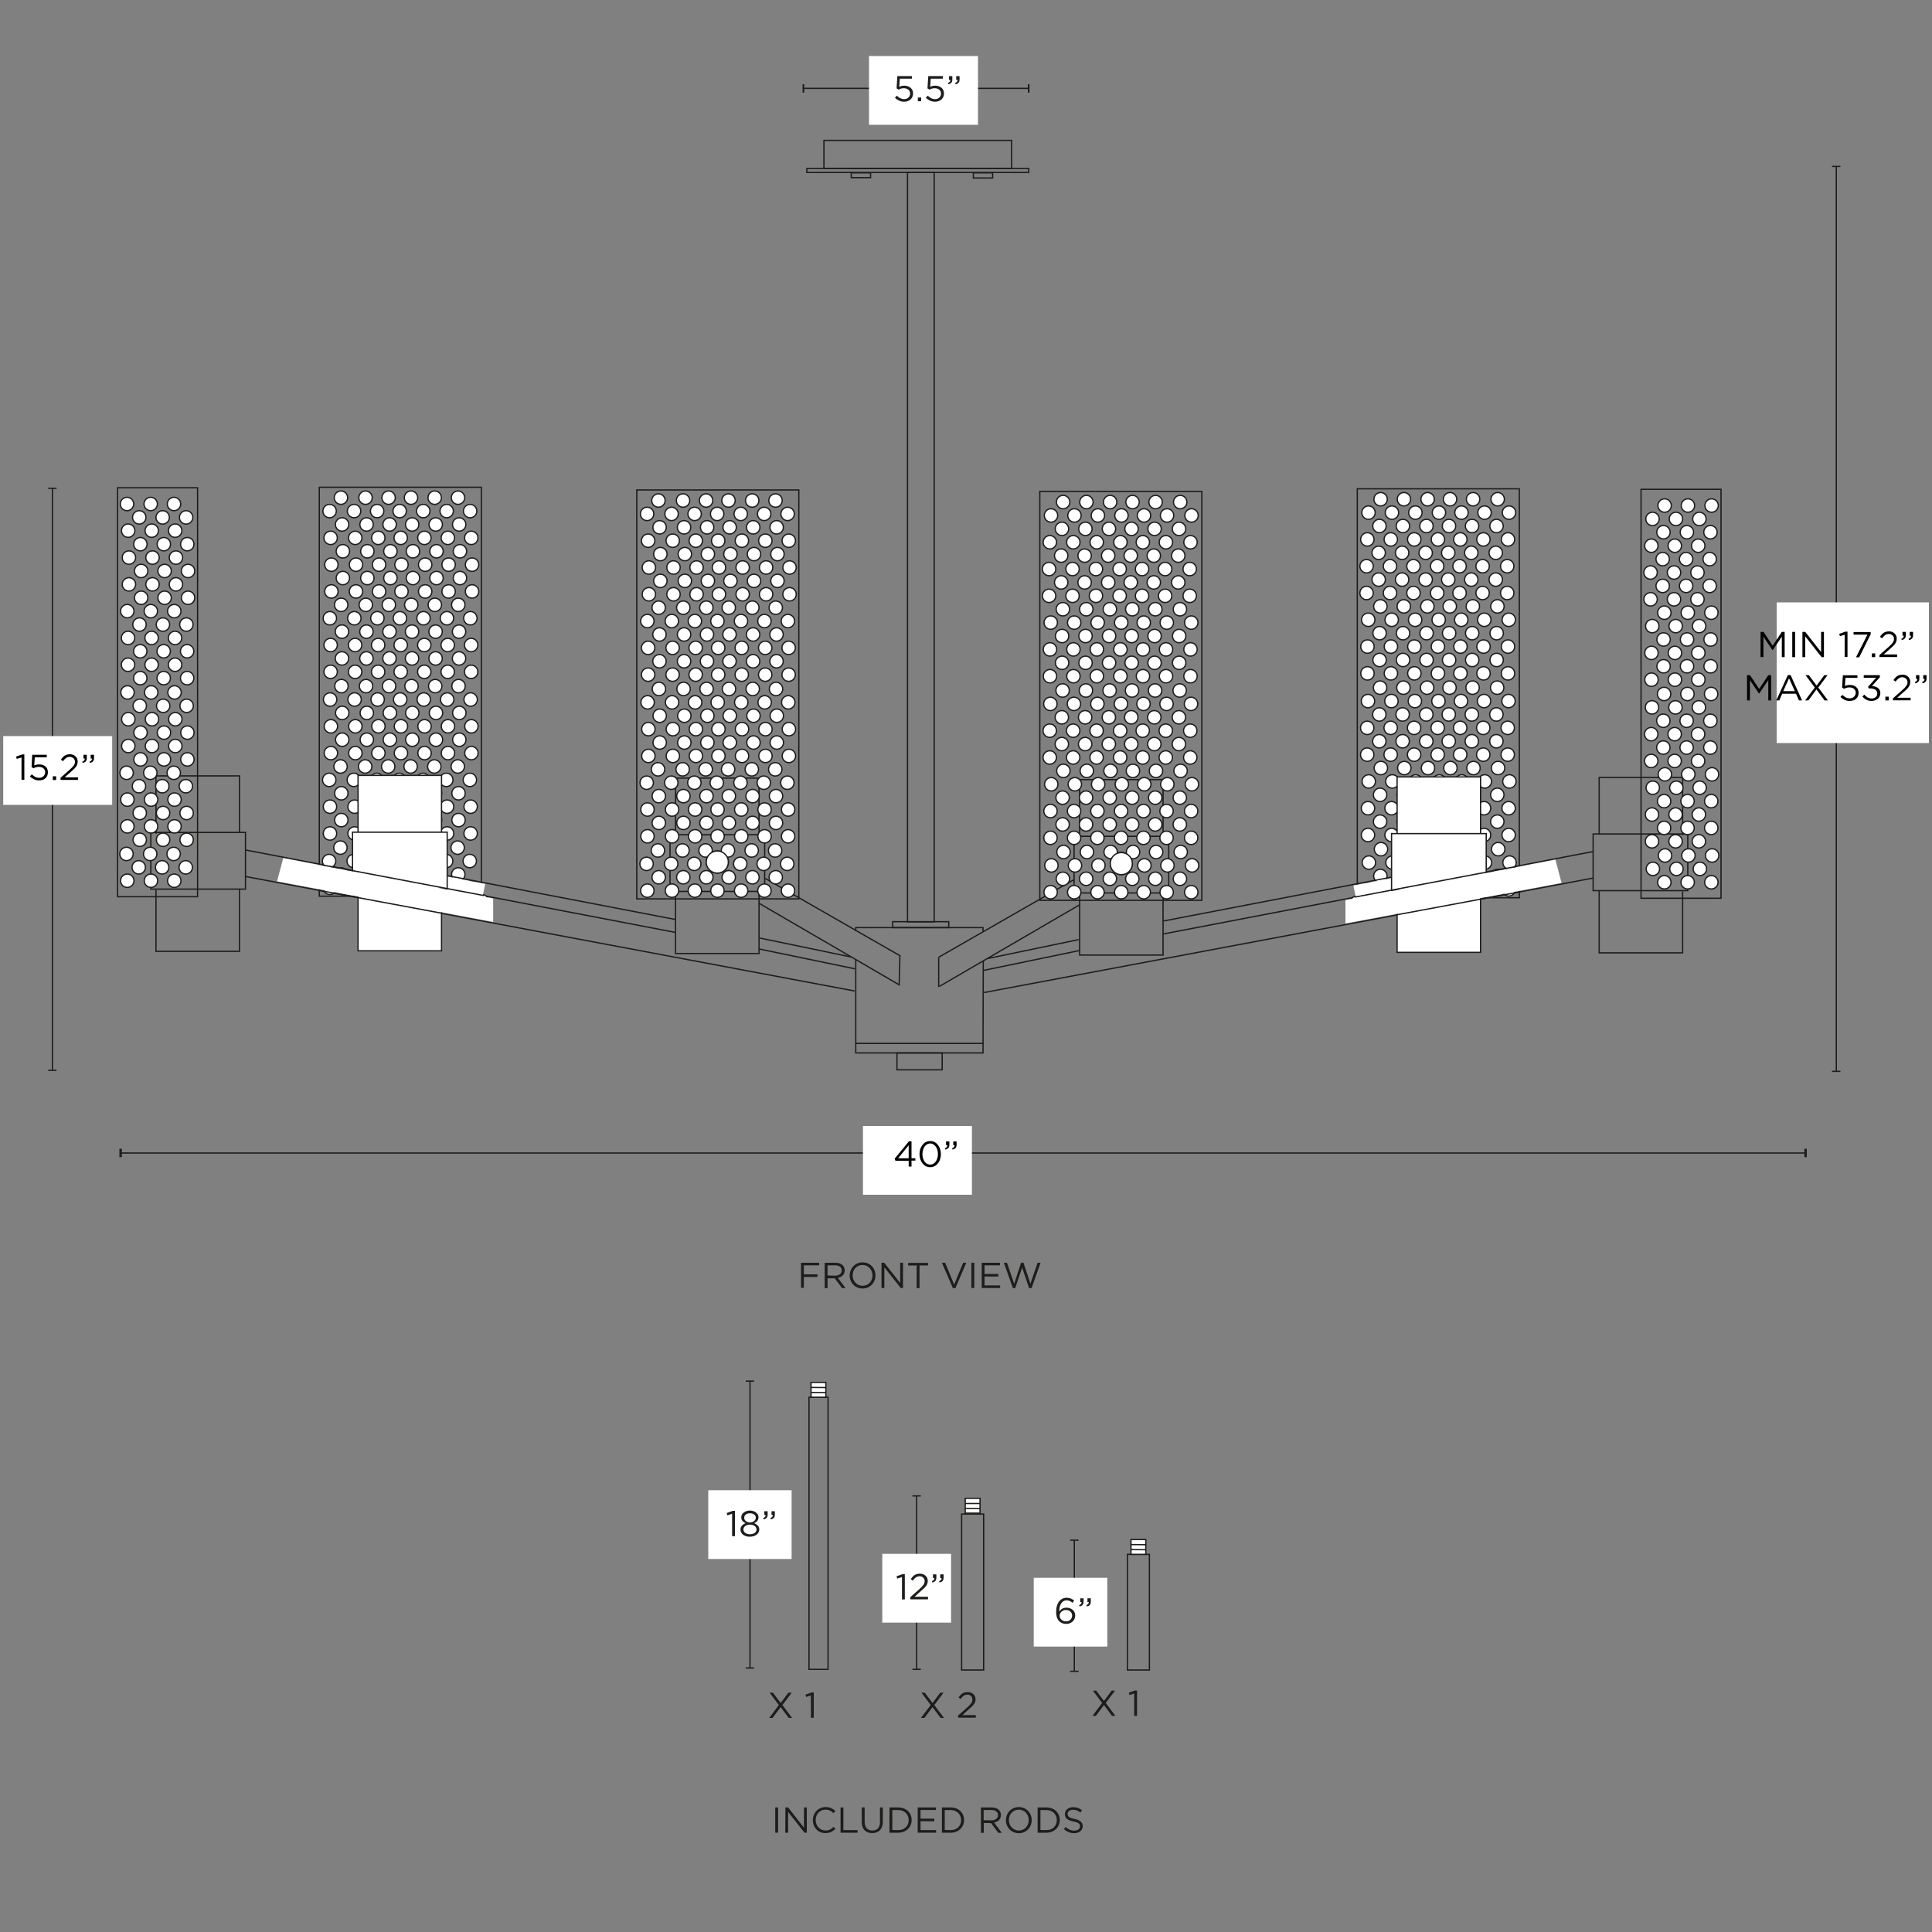 <svg xml:space="preserve" style="enable-background:new 0 0 1500 1500;" viewBox="0 0 1500 1500" height="1500px" width="1500px" y="0px" x="0px" xmlns:xlink="http://www.w3.org/1999/xlink" xmlns="http://www.w3.org/2000/svg" id="Capa_1" version="1.1">
<rect x="0" y="0" width="1500" height="1500" fill="#808080" stroke="none"/>
<style type="text/css">
	.st0{fill:none;stroke:#1D1D1B;stroke-miterlimit:10;}
	.st1{fill:#1D1D1B;}
	.st2{fill:#FFFFFF;}
	.st3{fill:#FFFFFF;stroke:#1D1D1B;stroke-miterlimit:10;}
</style>
<g>
	<g>
		<line y2="831.8" x2="1425.7" y1="129.2" x1="1425.7" class="st0"></line>
		<g>
			<rect height="1" width="6.5" class="st1" y="128.7" x="1422.4"></rect>
		</g>
		<g>
			<rect height="1" width="6.5" class="st1" y="831.3" x="1422.4"></rect>
		</g>
	</g>
</g>
<g>
	<g>
		<line y2="895.2" x2="1401.8" y1="895.2" x1="93.6" class="st0"></line>
		<rect height="6.5" width="1.9" class="st1" y="891.9" x="92.7"></rect>
		<rect height="6.5" width="1.9" class="st1" y="891.9" x="1400.9"></rect>
	</g>
</g>
<g>
	<path d="M621.9,980.4H636v2h-11.9v7h10.6v2h-10.6v8.5h-2.2L621.9,980.4L621.9,980.4z" class="st1"></path>
	<path d="M640.3,980.4h8.4c2.4,0,4.3,0.7,5.6,2c1,0.9,1.5,2.3,1.5,3.9v0.1c0,3.2-2.2,5.2-5.3,5.7l6,8h-2.7l-5.7-7.6
		h-5.6v7.6h-2.2V980.4z M648.5,990.4c2.9,0,5-1.5,5-4v-0.1c0-2.4-1.9-3.9-5-3.9h-6v7.9L648.5,990.4L648.5,990.4z" class="st1"></path>
	<path d="M659.7,990.3L659.7,990.3c0-5.5,4.1-10.2,10-10.2c6,0,10,4.7,10,10.1v0.1c0,5.4-4.1,10.1-10,10.1
		C663.7,1000.3,659.7,995.7,659.7,990.3z M677.4,990.3L677.4,990.3c0-4.5-3.2-8.2-7.7-8.2s-7.7,3.6-7.7,8v0.1c0,4.4,3.2,8.1,7.7,8.1
		C674.2,998.3,677.4,994.7,677.4,990.3z" class="st1"></path>
	<path d="M684.4,980.4h2.1l12.4,15.7v-15.7h2.2v19.6h-1.8l-12.7-16.1v16.1h-2.2V980.4z" class="st1"></path>
	<path d="M711.7,982.5h-6.6v-2h15.4v2h-6.6v17.6h-2.2L711.7,982.5L711.7,982.5z" class="st1"></path>
	<path d="M731.3,980.4h2.5l7,16.9l7-16.9h2.4l-8.4,19.7h-2L731.3,980.4L731.3,980.4z" class="st1"></path>
	<path d="M754.2,980.4h2.2v19.6h-2.2V980.4z" class="st1"></path>
	<path d="M762.2,980.4h14.2v2h-12v6.7h10.7v2h-10.7v6.9h12.1v2h-14.3V980.4L762.2,980.4z" class="st1"></path>
	<path d="M779.4,980.4h2.4l5.6,16.3l5.4-16.4h1.8l5.4,16.4l5.6-16.3h2.3l-7,19.7H799l-5.4-15.9l-5.4,15.9h-1.8
		L779.4,980.4L779.4,980.4z" class="st1"></path>
</g>
<g>
	<g>
		<line y2="68.6" x2="798.6" y1="68.6" x1="623.7" class="st0"></line>
		<rect height="6.5" width="1.3" class="st1" y="65.4" x="623.1"></rect>
		<rect height="6.5" width="1.3" class="st1" y="65.4" x="798"></rect>
	</g>
</g>
<g>
	<rect height="53.4" width="84.6" class="st2" y="43.5" x="674.7"></rect>
	<g>
		<path d="M694.8,75.9l1.5-1.6c1.7,1.6,3.6,2.7,5.6,2.7c2.8,0,4.7-1.9,4.7-4.3v-0.1c0-2.4-2-4.1-4.9-4.1
			c-1.7,0-3,0.5-4.1,1.1l-1.5-1l0.6-9.5H708v2h-9.4l-0.4,6.3c1.1-0.5,2.2-0.9,3.9-0.9c3.8,0,6.8,2.3,6.8,6v0.1c0,3.8-2.9,6.4-7,6.4
			C699,79,696.6,77.6,694.8,75.9L694.8,75.9z" class="st1"></path>
		<path d="M712.6,75.7h2.6v2.9h-2.6V75.7z" class="st1"></path>
		<path d="M718.8,75.9l1.5-1.6c1.7,1.6,3.6,2.7,5.6,2.7c2.8,0,4.7-1.9,4.7-4.3v-0.1c0-2.4-2-4.1-4.9-4.1
			c-1.7,0-3,0.5-4.1,1.1l-1.5-1l0.6-9.5H732v2h-9.4l-0.4,6.3c1.1-0.5,2.2-0.9,3.9-0.9c3.8,0,6.8,2.3,6.8,6v0.1c0,3.8-2.9,6.4-7,6.4
			C723,79,720.6,77.6,718.8,75.9L718.8,75.9z" class="st1"></path>
		<path d="M735.9,64.4c1.4-0.5,2-1.2,1.9-2.4h-1v-2.9h2.6v2.5c0,2.3-1,3.4-3.1,3.8L735.9,64.4L735.9,64.4z M741.5,64.4
			c1.4-0.5,2-1.2,1.9-2.4h-1v-2.9h2.6v2.5c0,2.3-1,3.4-3.1,3.8L741.5,64.4L741.5,64.4z" class="st1"></path>
	</g>
</g>
<g>
	<rect height="53.4" width="84.6" class="st2" y="874.2" x="670"></rect>
</g>
<g>
	<rect height="109.2" width="118.2" class="st2" y="467.7" x="1379.4"></rect>
</g>
<g>
	<path d="M601.9,1403.3h2.2v19.6h-2.2V1403.3z" class="st1"></path>
	<path d="M609.8,1403.3h2.1l12.3,15.7v-15.7h2.2v19.6h-1.8l-12.7-16.1v16.1h-2.2L609.8,1403.3L609.8,1403.3z" class="st1"></path>
	<path d="M631.1,1413.2L631.1,1413.2c0-5.6,4.1-10.2,9.9-10.2c3.6,0,5.7,1.3,7.6,3.1l-1.5,1.6c-1.7-1.6-3.5-2.7-6.2-2.7
		c-4.3,0-7.6,3.5-7.6,8v0.1c0,4.5,3.3,8.1,7.6,8.1c2.7,0,4.4-1,6.3-2.8l1.5,1.4c-2,2.1-4.3,3.4-7.8,3.4
		C635.2,1423.3,631.1,1418.8,631.1,1413.2L631.1,1413.2z" class="st1"></path>
	<path d="M652.6,1403.3h2.2v17.6h11v2h-13.2V1403.3L652.6,1403.3z" class="st1"></path>
	<path d="M669.1,1414.7v-11.4h2.2v11.3c0,4.2,2.2,6.6,6,6.6s5.9-2.2,5.9-6.5v-11.4h2.2v11.2c0,5.7-3.3,8.7-8.2,8.7
		S669.1,1420.3,669.1,1414.7L669.1,1414.7z" class="st1"></path>
	<path d="M690.6,1403.3h6.8c6.2,0,10.4,4.2,10.4,9.7v0.1c0,5.5-4.3,9.8-10.4,9.8h-6.8V1403.3L690.6,1403.3z
		 M697.4,1420.9c5,0,8.1-3.4,8.1-7.7v-0.1c0-4.3-3.2-7.8-8.1-7.8h-4.6v15.5L697.4,1420.9L697.4,1420.9z" class="st1"></path>
	<path d="M712.5,1403.3h14.2v2h-12v6.7h10.7v2h-10.7v6.9h12.1v2h-14.3V1403.3L712.5,1403.3z" class="st1"></path>
	<path d="M731.3,1403.3h6.8c6.2,0,10.4,4.2,10.4,9.7v0.1c0,5.5-4.3,9.8-10.4,9.8h-6.8V1403.3L731.3,1403.3z
		 M738.1,1420.9c5,0,8.1-3.4,8.1-7.7v-0.1c0-4.3-3.2-7.8-8.1-7.8h-4.6v15.5L738.1,1420.9L738.1,1420.9z" class="st1"></path>
	<path d="M761.6,1403.3h8.4c2.4,0,4.3,0.7,5.6,2c0.9,0.9,1.5,2.3,1.5,3.9v0.1c0,3.2-2.2,5.2-5.3,5.7l6,8h-2.7l-5.7-7.6
		h-5.6v7.6h-2.2V1403.3L761.6,1403.3z M769.8,1413.3c2.9,0,5-1.5,5-4v-0.1c0-2.4-1.8-3.9-5-3.9h-6.1v7.9L769.8,1413.3L769.8,1413.3z" class="st1"></path>
	<path d="M781,1413.2L781,1413.2c0-5.5,4.1-10.2,10-10.2s10,4.7,10,10.1v0.1c0,5.4-4.1,10.1-10,10.1
		S781,1418.6,781,1413.2z M798.7,1413.2L798.7,1413.2c0-4.5-3.2-8.2-7.7-8.2s-7.7,3.6-7.7,8v0.1c0,4.4,3.2,8.1,7.7,8.1
		S798.7,1417.7,798.7,1413.2z" class="st1"></path>
	<path d="M805.6,1403.3h6.8c6.2,0,10.4,4.2,10.4,9.7v0.1c0,5.5-4.3,9.8-10.4,9.8h-6.8V1403.3L805.6,1403.3z
		 M812.4,1420.9c5,0,8.1-3.4,8.1-7.7v-0.1c0-4.3-3.2-7.8-8.1-7.8h-4.6v15.5L812.4,1420.9L812.4,1420.9z" class="st1"></path>
	<path d="M826,1420.1l1.4-1.6c2,1.8,4,2.8,6.7,2.8s4.4-1.4,4.4-3.3v-0.1c0-1.8-1-2.9-5.1-3.7c-4.5-1-6.6-2.4-6.6-5.7
		v-0.1c0-3.1,2.7-5.3,6.4-5.3c2.9,0,4.9,0.8,6.9,2.4l-1.3,1.7c-1.8-1.5-3.6-2.1-5.7-2.1c-2.6,0-4.2,1.4-4.2,3.2v0.1
		c0,1.8,1,2.9,5.3,3.8c4.4,0.9,6.4,2.6,6.4,5.5v0.1c0,3.4-2.8,5.5-6.7,5.5C830.8,1423.2,828.3,1422.2,826,1420.1L826,1420.1z" class="st1"></path>
</g>
<g>
	<g>
		<line y2="1297.6" x2="834.1" y1="1195.8" x1="834.1" class="st0"></line>
		<rect height="1" width="6.5" class="st1" y="1195.3" x="830.9"></rect>
		<rect height="1" width="6.5" class="st1" y="1297.1" x="830.9"></rect>
	</g>
</g>
<rect height="53.4" width="57.1" class="st2" y="1225" x="802.6"></rect>
<g>
	<path d="M822.5,1258.8c-1.6-1.6-2.5-3.6-2.5-7.6v-0.1c0-6,3-10.6,8.2-10.6c2.3,0,4.1,0.8,5.8,2.2l-1.3,1.7
		c-1.5-1.2-2.8-1.9-4.6-1.9c-3.6,0-5.8,3.6-5.7,8.7c1.1-1.6,2.7-3,5.6-3c3.6,0,6.8,2.3,6.8,6v0.1c0,3.8-3.1,6.5-7,6.5
		C825.5,1260.8,823.7,1260,822.5,1258.8L822.5,1258.8z M832.4,1254.3L832.4,1254.3c0-2.5-2-4.3-4.8-4.3s-4.9,2.1-4.9,4.3v0.1
		c0,2.5,2.1,4.4,5,4.4S832.4,1256.8,832.4,1254.3L832.4,1254.3z" class="st1"></path>
	<path d="M837.8,1246.2c1.4-0.5,2-1.2,1.9-2.4h-1v-2.9h2.6v2.5c0,2.3-1,3.4-3.1,3.8L837.8,1246.2L837.8,1246.2z
		 M843.4,1246.2c1.4-0.5,2-1.2,1.9-2.4h-1v-2.9h2.6v2.5c0,2.3-0.9,3.4-3.1,3.8L843.4,1246.2L843.4,1246.2z" class="st1"></path>
</g>
<g>
	<path d="M855.7,1322.2l-7.2-9.6h2.6l6,8l6-8h2.6l-7.2,9.6l7.5,10h-2.6l-6.3-8.4l-6.3,8.4h-2.6L855.7,1322.2
		L855.7,1322.2z" class="st1"></path>
	<path d="M880.6,1314.8l-3.7,1.2l-0.5-1.8l4.8-1.7h1.6v19.7h-2.2L880.6,1314.8L880.6,1314.8z" class="st1"></path>
</g>
<g>
	<g>
		<line y2="1296.1" x2="711.7" y1="1161.4" x1="711.7" class="st0"></line>
		<rect height="1" width="6.5" class="st1" y="1160.9" x="708.4"></rect>
		<rect height="1" width="6.5" class="st1" y="1295.6" x="708.4"></rect>
	</g>
</g>
<rect height="53.4" width="53.4" class="st2" y="1206.4" x="685"></rect>
<g>
	<path d="M700.3,1224.4l-3.7,1.2l-0.5-1.8l4.8-1.7h1.6v19.7h-2.2L700.3,1224.4L700.3,1224.4z" class="st1"></path>
	<path d="M706.7,1240.1l7.1-6.3c3-2.7,4.1-4.2,4.1-6.2c0-2.3-1.8-3.8-3.9-3.8c-2.2,0-3.7,1.2-5.3,3.4l-1.6-1.2
		c1.8-2.6,3.6-4.2,7.1-4.2s6.1,2.3,6.1,5.5v0.1c0,2.9-1.5,4.6-5,7.6l-5.2,4.7h10.4v2h-13.7L706.7,1240.1L706.7,1240.1z" class="st1"></path>
	<path d="M723.5,1227.6c1.4-0.5,2-1.2,1.9-2.4h-1v-2.9h2.6v2.5c0,2.3-1,3.4-3.1,3.8L723.5,1227.6L723.5,1227.6z
		 M729.1,1227.6c1.4-0.5,2-1.2,1.9-2.4h-1v-2.9h2.6v2.5c0,2.3-0.9,3.4-3.1,3.8L729.1,1227.6L729.1,1227.6z" class="st1"></path>
</g>
<g>
	<path d="M722.6,1323.8l-7.2-9.6h2.6l6,8l6-8h2.6l-7.2,9.6l7.5,10h-2.6l-6.3-8.4l-6.3,8.4H715L722.6,1323.8
		L722.6,1323.8z" class="st1"></path>
	<path d="M743.8,1332l7.1-6.3c3-2.7,4.1-4.2,4.1-6.2c0-2.3-1.8-3.8-3.9-3.8c-2.2,0-3.7,1.2-5.3,3.4l-1.6-1.2
		c1.8-2.6,3.6-4.2,7.1-4.2s6.1,2.3,6.1,5.5v0.1c0,2.9-1.5,4.6-5,7.6l-5.2,4.7h10.4v2h-13.7L743.8,1332L743.8,1332z" class="st1"></path>
</g>
<g>
	<g>
		<line y2="1295" x2="582.3" y1="1072.3" x1="582.3" class="st0"></line>
		<rect height="1" width="6.5" class="st1" y="1071.8" x="579"></rect>
		<rect height="1" width="6.5" class="st1" y="1294.5" x="579"></rect>
	</g>
</g>
<rect height="53.4" width="64.7" class="st2" y="1157" x="549.9"></rect>
<g>
	<path d="M568.4,1175.3l-3.7,1.2l-0.5-1.8l4.8-1.7h1.6v19.7h-2.2L568.4,1175.3L568.4,1175.3z" class="st1"></path>
	<path d="M574.9,1187.5L574.9,1187.5c0-2.4,1.7-4,4-4.9c-1.8-0.8-3.4-2.2-3.4-4.5v-0.1c0-3,3.1-5.2,6.7-5.2
		s6.7,2.2,6.7,5.2v0.1c0,2.3-1.5,3.7-3.4,4.5c2.3,0.9,4,2.5,4,4.8v0.1c0,3.3-3.2,5.6-7.4,5.6S574.9,1190.8,574.9,1187.5z
		 M587.4,1187.5L587.4,1187.5c0-2.2-2.3-3.8-5.1-3.8s-5.1,1.5-5.1,3.7v0.1c0,2,1.9,3.7,5.1,3.7S587.4,1189.4,587.4,1187.5z
		 M586.8,1178.3L586.8,1178.3c0-2-1.9-3.4-4.5-3.4s-4.5,1.4-4.5,3.4v0.1c0,2.1,2,3.6,4.5,3.6S586.8,1180.4,586.8,1178.3z" class="st1"></path>
	<path d="M592.5,1178.6c1.4-0.5,2-1.2,1.9-2.4h-1v-2.9h2.6v2.5c0,2.3-1,3.4-3.1,3.8L592.5,1178.6L592.5,1178.6z
		 M598.1,1178.6c1.4-0.5,2-1.2,1.9-2.4h-1v-2.9h2.6v2.5c0,2.3-0.9,3.4-3.1,3.8L598.1,1178.6L598.1,1178.6z" class="st1"></path>
</g>
<g>
	<path d="M604.7,1323.8l-7.2-9.6h2.6l6,8l6-8h2.6l-7.2,9.6l7.5,10h-2.6l-6.3-8.4l-6.3,8.4h-2.6L604.7,1323.8
		L604.7,1323.8z" class="st1"></path>
	<path d="M629.6,1316.3l-3.7,1.2l-0.5-1.8l4.8-1.7h1.6v19.7h-2.2L629.6,1316.3L629.6,1316.3z" class="st1"></path>
</g>
<g>
	<rect height="211.3" width="14.8" class="st0" y="1084.8" x="628.1"></rect>
	<polygon points="641.2,1084.8 629.7,1084.8 629.7,1076.9 629.7,1073.3 641.2,1073.3 641.2,1076.9" class="st3"></polygon>
	<line y2="1077.3" x2="641.2" y1="1077.2" x1="629.7" class="st0"></line>
	<line y2="1081.2" x2="641.2" y1="1081.1" x1="629.7" class="st0"></line>
</g>
<rect height="121.1" width="17.1" class="st0" y="1175.5" x="746.6"></rect>
<g>
	<polygon points="760.9,1174.8 749.4,1174.8 749.4,1166.9 749.4,1163.3 760.9,1163.3 760.9,1166.9" class="st3"></polygon>
	<line y2="1167.3" x2="760.9" y1="1167.3" x1="749.4" class="st0"></line>
	<line y2="1171.2" x2="760.9" y1="1171.1" x1="749.4" class="st0"></line>
</g>
<rect height="89.8" width="17.1" class="st0" y="1206.8" x="875.3"></rect>
<g>
	<polygon points="889.6,1206.8 878.1,1206.8 878.1,1198.9 878.1,1195.3 889.6,1195.3 889.6,1198.9" class="st3"></polygon>
	<line y2="1199.3" x2="889.6" y1="1199.2" x1="878.1" class="st0"></line>
	<line y2="1203.2" x2="889.6" y1="1203.1" x1="878.1" class="st0"></line>
</g>
<rect height="21.7" width="145.7" class="st0" y="109" x="639.7"></rect>
<rect height="4" width="15" class="st0" y="134.2" x="755.7"></rect>
<rect height="3.7" width="15" class="st0" y="134.2" x="660.9"></rect>
<polyline points="664.4,722.9 664.4,720.2 763.2,720.2 763.2,723.1" class="st0"></polyline>
<polyline points="763.4,746.2 763.2,817.5 664.4,817.5 664.4,744.9" class="st0"></polyline>
<rect height="13.1" width="35.1" class="st0" y="817.5" x="696.4"></rect>
<rect height="581.8" width="20.7" class="st0" y="133.9" x="704.6"></rect>
<rect height="4.6" width="43.6" class="st0" y="715.6" x="693"></rect>
<line y2="810.1" x2="763.6" y1="810.1" x1="664.8" class="st0"></line>
<line y2="681.7" x2="1237" y1="770.6" x1="764" class="st0"></line>
<line y2="753.4" x2="763.7" y1="738" x1="838" class="st0"></line>
<line y2="725.1" x2="903.3" y1="661.1" x1="1237" class="st0"></line>
<polyline points="1306.4,648.5 1306.4,603.6 1241.6,603.6 1241.6,647.4" class="st0"></polyline>
<polyline points="1241.6,691.7 1241.6,739.8 1306.4,739.8 1306.4,692.1" class="st0"></polyline>
<rect height="44" width="73.5" class="st0" y="647.5" x="1236.9"></rect>
<rect height="317.5" width="62.1" class="st0" y="379.9" x="1274.1"></rect>
<line y2="702.5" x2="838.2" y1="765.8" x1="729.4" class="st0"></line>
<line y2="743.2" x2="728.8" y1="683.2" x1="833.4" class="st0"></line>
<polyline points="903,650.3 903,605.3 838.2,605.3 838.2,649.1" class="st0"></polyline>
<polyline points="838.2,693.5 838.2,741.5 903,741.5 903,693.9" class="st0"></polyline>
<rect height="44" width="73.5" class="st0" y="649.3" x="833.9"></rect>
<rect height="317.5" width="125.8" class="st0" y="381.5" x="807.3"></rect>
<circle r="8.6" cy="670.4" cx="870.6" class="st3"></circle>
<line y2="743.2" x2="728.8" y1="766.3" x1="728.8" class="st0"></line>
<circle r="5.2" cy="387.6" cx="1162.8" class="st3"></circle>
<circle r="5.2" cy="387.6" cx="1143.7" class="st3"></circle>
<circle r="5.2" cy="387.6" cx="1125.8" class="st3"></circle>
<circle r="5.2" cy="387.6" cx="1108.4" class="st3"></circle>
<circle r="5.2" cy="387.6" cx="1090" class="st3"></circle>
<circle r="5.2" cy="387.6" cx="1071.9" class="st3"></circle>
<circle r="5.2" cy="398" cx="1171.6" class="st3"></circle>
<circle r="5.2" cy="398" cx="1152.6" class="st3"></circle>
<circle r="5.2" cy="398" cx="1134.7" class="st3"></circle>
<circle r="5.2" cy="398" cx="1117.2" class="st3"></circle>
<circle r="5.2" cy="398" cx="1098.9" class="st3"></circle>
<circle r="5.2" cy="398" cx="1080.7" class="st3"></circle>
<circle r="5.2" cy="398" cx="1062.5" class="st3"></circle>
<circle r="5.2" cy="408.4" cx="1161.9" class="st3"></circle>
<circle r="5.2" cy="408.4" cx="1142.9" class="st3"></circle>
<circle r="5.2" cy="408.4" cx="1125" class="st3"></circle>
<circle r="5.2" cy="408.4" cx="1107.5" class="st3"></circle>
<circle r="5.2" cy="408.4" cx="1089.2" class="st3"></circle>
<circle r="5.2" cy="408.4" cx="1071" class="st3"></circle>
<circle r="5.2" cy="418.8" cx="1170.8" class="st3"></circle>
<circle r="5.2" cy="418.8" cx="1151.7" class="st3"></circle>
<circle r="5.2" cy="418.8" cx="1133.8" class="st3"></circle>
<circle r="5.2" cy="418.8" cx="1116.4" class="st3"></circle>
<circle r="5.2" cy="418.8" cx="1098" class="st3"></circle>
<circle r="5.2" cy="418.8" cx="1079.8" class="st3"></circle>
<circle r="5.2" cy="418.8" cx="1061.6" class="st3"></circle>
<circle r="5.2" cy="429.2" cx="1161.3" class="st3"></circle>
<circle r="5.2" cy="429.2" cx="1142.3" class="st3"></circle>
<circle r="5.2" cy="429.2" cx="1124.4" class="st3"></circle>
<circle r="5.2" cy="429.2" cx="1106.9" class="st3"></circle>
<circle r="5.2" cy="429.2" cx="1088.6" class="st3"></circle>
<circle r="5.2" cy="429.2" cx="1070.4" class="st3"></circle>
<circle r="5.2" cy="439.6" cx="1170.2" class="st3"></circle>
<circle r="5.2" cy="439.6" cx="1151.1" class="st3"></circle>
<circle r="5.2" cy="439.6" cx="1133.2" class="st3"></circle>
<circle r="5.2" cy="439.6" cx="1115.8" class="st3"></circle>
<circle r="5.2" cy="439.6" cx="1097.4" class="st3"></circle>
<circle r="5.2" cy="439.6" cx="1079.2" class="st3"></circle>
<circle r="5.2" cy="439.6" cx="1061" class="st3"></circle>
<circle r="5.2" cy="450" cx="1161.3" class="st3"></circle>
<circle r="5.2" cy="450" cx="1142.3" class="st3"></circle>
<circle r="5.2" cy="450" cx="1124.4" class="st3"></circle>
<circle r="5.2" cy="450" cx="1106.9" class="st3"></circle>
<circle r="5.2" cy="450" cx="1088.6" class="st3"></circle>
<circle r="5.2" cy="450" cx="1070.4" class="st3"></circle>
<circle r="5.2" cy="460.4" cx="1170.2" class="st3"></circle>
<circle r="5.2" cy="460.4" cx="1151.1" class="st3"></circle>
<circle r="5.2" cy="460.4" cx="1133.2" class="st3"></circle>
<circle r="5.2" cy="460.4" cx="1115.8" class="st3"></circle>
<circle r="5.2" cy="460.4" cx="1097.4" class="st3"></circle>
<circle r="5.2" cy="460.4" cx="1079.2" class="st3"></circle>
<circle r="5.2" cy="460.4" cx="1061" class="st3"></circle>
<circle r="5.2" cy="470.8" cx="1162.6" class="st3"></circle>
<circle r="5.2" cy="470.8" cx="1143.5" class="st3"></circle>
<circle r="5.2" cy="470.8" cx="1125.6" class="st3"></circle>
<circle r="5.2" cy="470.8" cx="1108.2" class="st3"></circle>
<circle r="5.2" cy="470.8" cx="1089.9" class="st3"></circle>
<circle r="5.2" cy="470.8" cx="1071.7" class="st3"></circle>
<circle r="5.2" cy="481.2" cx="1171.4" class="st3"></circle>
<circle r="5.2" cy="481.2" cx="1152.4" class="st3"></circle>
<circle r="5.2" cy="481.2" cx="1134.5" class="st3"></circle>
<circle r="5.2" cy="481.2" cx="1117" class="st3"></circle>
<circle r="5.2" cy="481.2" cx="1098.7" class="st3"></circle>
<circle r="5.2" cy="481.2" cx="1080.5" class="st3"></circle>
<circle r="5.2" cy="481.2" cx="1062.3" class="st3"></circle>
<circle r="5.2" cy="491.6" cx="1162" class="st3"></circle>
<circle r="5.2" cy="491.6" cx="1143" class="st3"></circle>
<circle r="5.2" cy="491.6" cx="1125.1" class="st3"></circle>
<circle r="5.2" cy="491.6" cx="1107.6" class="st3"></circle>
<circle r="5.2" cy="491.6" cx="1089.3" class="st3"></circle>
<circle r="5.2" cy="491.6" cx="1071.1" class="st3"></circle>
<circle r="5.2" cy="502" cx="1170.8" class="st3"></circle>
<circle r="5.2" cy="502" cx="1151.8" class="st3"></circle>
<circle r="5.2" cy="502" cx="1133.9" class="st3"></circle>
<circle r="5.2" cy="502" cx="1116.4" class="st3"></circle>
<circle r="5.2" cy="502" cx="1098.1" class="st3"></circle>
<circle r="5.2" cy="502" cx="1079.9" class="st3"></circle>
<circle r="5.2" cy="502" cx="1061.7" class="st3"></circle>
<circle r="5.2" cy="512.4" cx="1162" class="st3"></circle>
<circle r="5.2" cy="512.4" cx="1143" class="st3"></circle>
<circle r="5.2" cy="512.4" cx="1125.1" class="st3"></circle>
<circle r="5.2" cy="512.4" cx="1107.6" class="st3"></circle>
<circle r="5.2" cy="512.4" cx="1089.3" class="st3"></circle>
<circle r="5.2" cy="512.4" cx="1071.1" class="st3"></circle>
<circle r="5.2" cy="522.8" cx="1170.8" class="st3"></circle>
<circle r="5.2" cy="522.8" cx="1151.8" class="st3"></circle>
<circle r="5.2" cy="522.8" cx="1133.9" class="st3"></circle>
<circle r="5.2" cy="522.8" cx="1116.4" class="st3"></circle>
<circle r="5.2" cy="522.8" cx="1098.1" class="st3"></circle>
<circle r="5.2" cy="522.8" cx="1079.9" class="st3"></circle>
<circle r="5.2" cy="522.8" cx="1061.7" class="st3"></circle>
<circle r="5.2" cy="533.9" cx="1162.4" class="st3"></circle>
<circle r="5.2" cy="533.9" cx="1143.3" class="st3"></circle>
<circle r="5.2" cy="533.9" cx="1125.4" class="st3"></circle>
<circle r="5.2" cy="533.9" cx="1108" class="st3"></circle>
<circle r="5.2" cy="533.9" cx="1089.6" class="st3"></circle>
<circle r="5.2" cy="533.9" cx="1071.5" class="st3"></circle>
<circle r="5.2" cy="544.3" cx="1171.2" class="st3"></circle>
<circle r="5.2" cy="544.3" cx="1152.2" class="st3"></circle>
<circle r="5.2" cy="544.3" cx="1134.3" class="st3"></circle>
<circle r="5.2" cy="544.3" cx="1116.8" class="st3"></circle>
<circle r="5.2" cy="544.3" cx="1098.5" class="st3"></circle>
<circle r="5.2" cy="544.3" cx="1080.3" class="st3"></circle>
<circle r="5.2" cy="544.3" cx="1062.1" class="st3"></circle>
<circle r="5.2" cy="554.7" cx="1161.8" class="st3"></circle>
<circle r="5.2" cy="554.7" cx="1142.7" class="st3"></circle>
<circle r="5.2" cy="554.7" cx="1124.8" class="st3"></circle>
<circle r="5.2" cy="554.7" cx="1107.4" class="st3"></circle>
<circle r="5.2" cy="554.7" cx="1089" class="st3"></circle>
<circle r="5.2" cy="554.7" cx="1070.9" class="st3"></circle>
<circle r="5.2" cy="565.1" cx="1170.6" class="st3"></circle>
<circle r="5.2" cy="565.1" cx="1151.6" class="st3"></circle>
<circle r="5.2" cy="565.1" cx="1133.7" class="st3"></circle>
<circle r="5.2" cy="565.1" cx="1116.2" class="st3"></circle>
<circle r="5.2" cy="565.1" cx="1097.9" class="st3"></circle>
<circle r="5.2" cy="565.1" cx="1079.7" class="st3"></circle>
<circle r="5.2" cy="565.1" cx="1061.5" class="st3"></circle>
<circle r="5.2" cy="575.5" cx="1161.8" class="st3"></circle>
<circle r="5.2" cy="575.5" cx="1142.7" class="st3"></circle>
<circle r="5.2" cy="575.5" cx="1124.8" class="st3"></circle>
<circle r="5.2" cy="575.5" cx="1107.4" class="st3"></circle>
<circle r="5.2" cy="575.5" cx="1089" class="st3"></circle>
<circle r="5.2" cy="575.5" cx="1070.9" class="st3"></circle>
<circle r="5.2" cy="585.9" cx="1170.6" class="st3"></circle>
<circle r="5.2" cy="585.9" cx="1151.6" class="st3"></circle>
<circle r="5.2" cy="585.9" cx="1133.7" class="st3"></circle>
<circle r="5.2" cy="585.9" cx="1116.2" class="st3"></circle>
<circle r="5.2" cy="585.9" cx="1097.9" class="st3"></circle>
<circle r="5.2" cy="585.9" cx="1079.7" class="st3"></circle>
<circle r="5.2" cy="585.9" cx="1061.5" class="st3"></circle>
<circle r="5.2" cy="596.3" cx="1163.1" class="st3"></circle>
<circle r="5.2" cy="596.3" cx="1144" class="st3"></circle>
<circle r="5.2" cy="596.3" cx="1126.1" class="st3"></circle>
<circle r="5.2" cy="596.3" cx="1108.7" class="st3"></circle>
<circle r="5.2" cy="596.3" cx="1090.3" class="st3"></circle>
<circle r="5.2" cy="596.3" cx="1072.1" class="st3"></circle>
<circle r="5.2" cy="606.7" cx="1171.9" class="st3"></circle>
<circle r="5.2" cy="606.7" cx="1152.8" class="st3"></circle>
<circle r="5.2" cy="606.7" cx="1134.9" class="st3"></circle>
<circle r="5.2" cy="606.7" cx="1117.5" class="st3"></circle>
<circle r="5.2" cy="606.7" cx="1099.1" class="st3"></circle>
<circle r="5.2" cy="606.7" cx="1081" class="st3"></circle>
<circle r="5.2" cy="606.7" cx="1062.7" class="st3"></circle>
<circle r="5.2" cy="617.1" cx="1162.5" class="st3"></circle>
<circle r="5.2" cy="617.1" cx="1143.4" class="st3"></circle>
<circle r="5.2" cy="617.1" cx="1125.5" class="st3"></circle>
<circle r="5.2" cy="617.1" cx="1108.1" class="st3"></circle>
<circle r="5.2" cy="617.1" cx="1089.7" class="st3"></circle>
<circle r="5.2" cy="617.1" cx="1071.5" class="st3"></circle>
<circle r="5.2" cy="627.5" cx="1171.3" class="st3"></circle>
<circle r="5.2" cy="627.5" cx="1152.2" class="st3"></circle>
<circle r="5.2" cy="627.5" cx="1134.3" class="st3"></circle>
<circle r="5.2" cy="627.5" cx="1116.9" class="st3"></circle>
<circle r="5.2" cy="627.5" cx="1098.5" class="st3"></circle>
<circle r="5.2" cy="627.5" cx="1080.4" class="st3"></circle>
<circle r="5.2" cy="627.5" cx="1062.1" class="st3"></circle>
<circle r="5.2" cy="637.9" cx="1162.5" class="st3"></circle>
<circle r="5.2" cy="637.9" cx="1143.4" class="st3"></circle>
<circle r="5.2" cy="637.9" cx="1125.5" class="st3"></circle>
<circle r="5.2" cy="637.9" cx="1108.1" class="st3"></circle>
<circle r="5.2" cy="637.9" cx="1089.7" class="st3"></circle>
<circle r="5.2" cy="637.9" cx="1071.5" class="st3"></circle>
<circle r="5.2" cy="648.3" cx="1171.3" class="st3"></circle>
<circle r="5.2" cy="648.3" cx="1152.2" class="st3"></circle>
<circle r="5.2" cy="648.3" cx="1134.3" class="st3"></circle>
<circle r="5.2" cy="648.3" cx="1116.9" class="st3"></circle>
<circle r="5.2" cy="648.3" cx="1098.5" class="st3"></circle>
<circle r="5.2" cy="648.3" cx="1080.4" class="st3"></circle>
<circle r="5.2" cy="648.3" cx="1062.1" class="st3"></circle>
<circle r="5.2" cy="659.3" cx="1163.2" class="st3"></circle>
<circle r="5.2" cy="659.3" cx="1144.1" class="st3"></circle>
<circle r="5.2" cy="659.3" cx="1126.2" class="st3"></circle>
<circle r="5.2" cy="659.3" cx="1108.8" class="st3"></circle>
<circle r="5.2" cy="659.3" cx="1090.4" class="st3"></circle>
<circle r="5.2" cy="659.3" cx="1072.2" class="st3"></circle>
<circle r="5.2" cy="669.7" cx="1172" class="st3"></circle>
<circle r="5.2" cy="669.7" cx="1152.9" class="st3"></circle>
<circle r="5.2" cy="669.7" cx="1135" class="st3"></circle>
<circle r="5.2" cy="669.7" cx="1117.6" class="st3"></circle>
<circle r="5.2" cy="669.7" cx="1099.3" class="st3"></circle>
<circle r="5.2" cy="669.7" cx="1081.1" class="st3"></circle>
<circle r="5.2" cy="669.7" cx="1062.8" class="st3"></circle>
<circle r="5.2" cy="680.1" cx="1162.6" class="st3"></circle>
<circle r="5.2" cy="680.1" cx="1143.5" class="st3"></circle>
<circle r="5.2" cy="680.1" cx="1125.6" class="st3"></circle>
<circle r="5.2" cy="680.1" cx="1108.2" class="st3"></circle>
<circle r="5.2" cy="680.1" cx="1089.8" class="st3"></circle>
<circle r="5.2" cy="680.1" cx="1071.7" class="st3"></circle>
<circle r="5.2" cy="690.5" cx="1171.4" class="st3"></circle>
<circle r="5.2" cy="690.5" cx="1152.3" class="st3"></circle>
<circle r="5.2" cy="690.5" cx="1134.5" class="st3"></circle>
<circle r="5.2" cy="690.5" cx="1117" class="st3"></circle>
<circle r="5.2" cy="690.5" cx="1098.6" class="st3"></circle>
<circle r="5.2" cy="690.5" cx="1080.5" class="st3"></circle>
<circle r="5.2" cy="690.5" cx="1062.2" class="st3"></circle>
<circle r="5.2" cy="700.9" cx="1089.8" class="st3"></circle>
<circle r="5.2" cy="700.9" cx="1071.7" class="st3"></circle>
<circle r="5.2" cy="700.9" cx="1053.4" class="st3"></circle>
<line y2="744.2" x2="766.8" y1="729.5" x1="837.5" class="st0"></line>
<line y2="715.1" x2="903.1" y1="681.1" x1="1079.9" class="st0"></line>
<rect height="317.5" width="125.8" class="st0" y="379.5" x="1053.8"></rect>
<circle r="8.6" cy="668.3" cx="1117.1" class="st3"></circle>
<polyline points="1149.5,648.2 1149.5,603.2 1084.7,603.2 1084.7,647" class="st3"></polyline>
<polygon points="1050.8,687.5 1080.7,681.7 1080.3,691.2 1084.7,691.4 1084.9,699 1054.2,701.1 1052.9,697.9" class="st2"></polygon>
<polyline points="1084.7,691.4 1084.7,739.4 1149.5,739.4 1149.5,691.8" class="st3"></polyline>
<rect height="44" width="73.5" class="st3" y="647.2" x="1080.4"></rect>
<polygon points="1044.6,698.8 1207.6,667.4 1212.4,685.5 1044.6,717" class="st2"></polygon>
<line y2="672.6" x2="1177.9" y1="696.5" x1="1051.9" class="st0"></line>
<line y2="692.3" x2="1180.8" y1="710.4" x1="1083.6" class="st0"></line>
<rect height="3.1" width="172.3" class="st0" y="130.8" x="626.4"></rect>
<g>
	<g>
		<line y2="831" x2="40.7" y1="379.1" x1="40.7" class="st0"></line>
		<g>
			<rect height="1" width="6.5" class="st1" y="378.6" x="37.4"></rect>
		</g>
		<g>
			<rect height="1" width="6.5" class="st1" y="830.5" x="37.4"></rect>
		</g>
	</g>
</g>
<g>
	<rect height="53.4" width="84.6" class="st2" y="571.5" x="2.5"></rect>
</g>
<g>
	<circle r="5.2" cy="389.8" cx="916.3" class="st3"></circle>
	<circle r="5.2" cy="389.8" cx="897.2" class="st3"></circle>
	<circle r="5.2" cy="389.8" cx="879.3" class="st3"></circle>
	<circle r="5.2" cy="389.8" cx="861.9" class="st3"></circle>
	<circle r="5.2" cy="389.8" cx="843.5" class="st3"></circle>
	<circle r="5.2" cy="389.8" cx="825.4" class="st3"></circle>
	<circle r="5.2" cy="400.2" cx="925.1" class="st3"></circle>
	<circle r="5.2" cy="400.2" cx="906.1" class="st3"></circle>
	<circle r="5.2" cy="400.2" cx="888.2" class="st3"></circle>
	<circle r="5.2" cy="400.2" cx="870.7" class="st3"></circle>
	<circle r="5.2" cy="400.2" cx="852.4" class="st3"></circle>
	<circle r="5.2" cy="400.2" cx="834.2" class="st3"></circle>
	<circle r="5.2" cy="400.2" cx="816" class="st3"></circle>
	<circle r="5.2" cy="410.6" cx="915.4" class="st3"></circle>
	<circle r="5.2" cy="410.6" cx="896.4" class="st3"></circle>
	<circle r="5.2" cy="410.6" cx="878.5" class="st3"></circle>
	<circle r="5.2" cy="410.6" cx="861" class="st3"></circle>
	<circle r="5.2" cy="410.6" cx="842.7" class="st3"></circle>
	<circle r="5.2" cy="410.6" cx="824.5" class="st3"></circle>
	<circle r="5.2" cy="421" cx="924.3" class="st3"></circle>
	<circle r="5.2" cy="421" cx="905.2" class="st3"></circle>
	<circle r="5.2" cy="421" cx="887.3" class="st3"></circle>
	<circle r="5.2" cy="421" cx="869.9" class="st3"></circle>
	<circle r="5.2" cy="421" cx="851.5" class="st3"></circle>
	<circle r="5.2" cy="421" cx="833.3" class="st3"></circle>
	<circle r="5.2" cy="421" cx="815.1" class="st3"></circle>
	<circle r="5.2" cy="431.4" cx="914.8" class="st3"></circle>
	<circle r="5.2" cy="431.4" cx="895.8" class="st3"></circle>
	<circle r="5.2" cy="431.4" cx="877.9" class="st3"></circle>
	<circle r="5.2" cy="431.4" cx="860.4" class="st3"></circle>
	<circle r="5.2" cy="431.4" cx="842.1" class="st3"></circle>
	<circle r="5.2" cy="431.4" cx="823.9" class="st3"></circle>
	<circle r="5.2" cy="441.8" cx="923.7" class="st3"></circle>
	<circle r="5.2" cy="441.8" cx="904.6" class="st3"></circle>
	<circle r="5.2" cy="441.8" cx="886.7" class="st3"></circle>
	<circle r="5.2" cy="441.8" cx="869.3" class="st3"></circle>
	<circle r="5.2" cy="441.8" cx="850.9" class="st3"></circle>
	<circle r="5.2" cy="441.8" cx="832.7" class="st3"></circle>
	<circle r="5.2" cy="441.8" cx="814.5" class="st3"></circle>
	<circle r="5.2" cy="452.2" cx="914.8" class="st3"></circle>
	<circle r="5.2" cy="452.2" cx="895.8" class="st3"></circle>
	<circle r="5.2" cy="452.2" cx="877.9" class="st3"></circle>
	<circle r="5.2" cy="452.2" cx="860.4" class="st3"></circle>
	<circle r="5.2" cy="452.2" cx="842.1" class="st3"></circle>
	<circle r="5.2" cy="452.2" cx="823.9" class="st3"></circle>
	<circle r="5.2" cy="462.6" cx="923.7" class="st3"></circle>
	<circle r="5.2" cy="462.6" cx="904.6" class="st3"></circle>
	<circle r="5.2" cy="462.6" cx="886.7" class="st3"></circle>
	<circle r="5.2" cy="462.6" cx="869.3" class="st3"></circle>
	<circle r="5.2" cy="462.6" cx="850.9" class="st3"></circle>
	<circle r="5.2" cy="462.6" cx="832.7" class="st3"></circle>
	<circle r="5.2" cy="462.6" cx="814.5" class="st3"></circle>
	<circle r="5.2" cy="473" cx="916.1" class="st3"></circle>
	<circle r="5.2" cy="473" cx="897" class="st3"></circle>
	<circle r="5.2" cy="473" cx="879.1" class="st3"></circle>
	<circle r="5.2" cy="473" cx="861.7" class="st3"></circle>
	<circle r="5.2" cy="473" cx="843.4" class="st3"></circle>
	<circle r="5.2" cy="473" cx="825.2" class="st3"></circle>
	<circle r="5.2" cy="483.4" cx="924.9" class="st3"></circle>
	<circle r="5.2" cy="483.4" cx="905.9" class="st3"></circle>
	<circle r="5.2" cy="483.4" cx="888" class="st3"></circle>
	<circle r="5.2" cy="483.4" cx="870.5" class="st3"></circle>
	<circle r="5.2" cy="483.4" cx="852.2" class="st3"></circle>
	<circle r="5.2" cy="483.4" cx="834" class="st3"></circle>
	<circle r="5.2" cy="483.4" cx="815.8" class="st3"></circle>
	<circle r="5.2" cy="493.8" cx="915.5" class="st3"></circle>
	<circle r="5.2" cy="493.8" cx="896.4" class="st3"></circle>
	<circle r="5.2" cy="493.8" cx="878.6" class="st3"></circle>
	<circle r="5.2" cy="493.8" cx="861.1" class="st3"></circle>
	<circle r="5.2" cy="493.8" cx="842.8" class="st3"></circle>
	<circle r="5.2" cy="493.8" cx="824.6" class="st3"></circle>
	<circle r="5.2" cy="504.2" cx="924.3" class="st3"></circle>
	<circle r="5.2" cy="504.2" cx="905.3" class="st3"></circle>
	<circle r="5.2" cy="504.2" cx="887.4" class="st3"></circle>
	<circle r="5.2" cy="504.2" cx="869.9" class="st3"></circle>
	<circle r="5.2" cy="504.2" cx="851.6" class="st3"></circle>
	<circle r="5.2" cy="504.2" cx="833.4" class="st3"></circle>
	<circle r="5.2" cy="504.2" cx="815.2" class="st3"></circle>
	<circle r="5.2" cy="514.6" cx="915.5" class="st3"></circle>
	<circle r="5.2" cy="514.6" cx="896.4" class="st3"></circle>
	<circle r="5.2" cy="514.6" cx="878.6" class="st3"></circle>
	<circle r="5.2" cy="514.6" cx="861.1" class="st3"></circle>
	<circle r="5.2" cy="514.6" cx="842.8" class="st3"></circle>
	<circle r="5.2" cy="514.6" cx="824.6" class="st3"></circle>
	<circle r="5.2" cy="525" cx="924.3" class="st3"></circle>
	<circle r="5.2" cy="525" cx="905.3" class="st3"></circle>
	<circle r="5.2" cy="525" cx="887.4" class="st3"></circle>
	<circle r="5.2" cy="525" cx="869.9" class="st3"></circle>
	<circle r="5.2" cy="525" cx="851.6" class="st3"></circle>
	<circle r="5.2" cy="525" cx="833.4" class="st3"></circle>
	<circle r="5.2" cy="525" cx="815.2" class="st3"></circle>
	<circle r="5.2" cy="536.1" cx="915.9" class="st3"></circle>
	<circle r="5.2" cy="536.1" cx="896.8" class="st3"></circle>
	<circle r="5.2" cy="536.1" cx="878.9" class="st3"></circle>
	<circle r="5.2" cy="536.1" cx="861.5" class="st3"></circle>
	<circle r="5.2" cy="536.1" cx="843.1" class="st3"></circle>
	<circle r="5.2" cy="536.1" cx="825" class="st3"></circle>
	<circle r="5.2" cy="546.5" cx="924.7" class="st3"></circle>
	<circle r="5.2" cy="546.5" cx="905.7" class="st3"></circle>
	<circle r="5.2" cy="546.5" cx="887.8" class="st3"></circle>
	<circle r="5.2" cy="546.5" cx="870.3" class="st3"></circle>
	<circle r="5.2" cy="546.5" cx="852" class="st3"></circle>
	<circle r="5.2" cy="546.5" cx="833.8" class="st3"></circle>
	<circle r="5.2" cy="546.5" cx="815.5" class="st3"></circle>
	<circle r="5.2" cy="556.9" cx="915.3" class="st3"></circle>
	<circle r="5.2" cy="556.9" cx="896.2" class="st3"></circle>
	<circle r="5.2" cy="556.9" cx="878.3" class="st3"></circle>
	<circle r="5.2" cy="556.9" cx="860.9" class="st3"></circle>
	<circle r="5.2" cy="556.9" cx="842.5" class="st3"></circle>
	<circle r="5.2" cy="556.9" cx="824.4" class="st3"></circle>
	<circle r="5.2" cy="567.3" cx="924.1" class="st3"></circle>
	<circle r="5.2" cy="567.3" cx="905.1" class="st3"></circle>
	<circle r="5.2" cy="567.3" cx="887.2" class="st3"></circle>
	<circle r="5.2" cy="567.3" cx="869.7" class="st3"></circle>
	<circle r="5.2" cy="567.3" cx="851.4" class="st3"></circle>
	<circle r="5.2" cy="567.3" cx="833.2" class="st3"></circle>
	<circle r="5.2" cy="567.3" cx="815" class="st3"></circle>
	<circle r="5.2" cy="577.7" cx="915.3" class="st3"></circle>
	<circle r="5.2" cy="577.7" cx="896.2" class="st3"></circle>
	<circle r="5.2" cy="577.7" cx="878.3" class="st3"></circle>
	<circle r="5.2" cy="577.7" cx="860.9" class="st3"></circle>
	<circle r="5.2" cy="577.7" cx="842.5" class="st3"></circle>
	<circle r="5.2" cy="577.7" cx="824.4" class="st3"></circle>
	<circle r="5.2" cy="588.1" cx="924.1" class="st3"></circle>
	<circle r="5.2" cy="588.1" cx="905.1" class="st3"></circle>
	<circle r="5.2" cy="588.1" cx="887.2" class="st3"></circle>
	<circle r="5.2" cy="588.1" cx="869.7" class="st3"></circle>
	<circle r="5.2" cy="588.1" cx="851.4" class="st3"></circle>
	<circle r="5.2" cy="588.1" cx="833.2" class="st3"></circle>
	<circle r="5.2" cy="588.1" cx="815" class="st3"></circle>
	<circle r="5.2" cy="598.5" cx="916.6" class="st3"></circle>
	<circle r="5.2" cy="598.5" cx="897.5" class="st3"></circle>
	<circle r="5.2" cy="598.5" cx="879.6" class="st3"></circle>
	<circle r="5.2" cy="598.5" cx="862.2" class="st3"></circle>
	<circle r="5.2" cy="598.5" cx="843.8" class="st3"></circle>
	<circle r="5.2" cy="598.5" cx="825.6" class="st3"></circle>
	<circle r="5.2" cy="608.9" cx="925.4" class="st3"></circle>
	<circle r="5.2" cy="608.9" cx="906.3" class="st3"></circle>
	<circle r="5.2" cy="608.9" cx="888.4" class="st3"></circle>
	<circle r="5.2" cy="608.9" cx="871" class="st3"></circle>
	<circle r="5.2" cy="608.9" cx="852.6" class="st3"></circle>
	<circle r="5.2" cy="608.9" cx="834.5" class="st3"></circle>
	<circle r="5.2" cy="608.9" cx="816.2" class="st3"></circle>
	<circle r="5.2" cy="619.3" cx="916" class="st3"></circle>
	<circle r="5.2" cy="619.3" cx="896.9" class="st3"></circle>
	<circle r="5.2" cy="619.3" cx="879" class="st3"></circle>
	<circle r="5.2" cy="619.3" cx="861.6" class="st3"></circle>
	<circle r="5.2" cy="619.3" cx="843.2" class="st3"></circle>
	<circle r="5.2" cy="619.3" cx="825" class="st3"></circle>
	<circle r="5.2" cy="629.7" cx="924.8" class="st3"></circle>
	<circle r="5.2" cy="629.7" cx="905.7" class="st3"></circle>
	<circle r="5.2" cy="629.7" cx="887.8" class="st3"></circle>
	<circle r="5.2" cy="629.7" cx="870.4" class="st3"></circle>
	<circle r="5.2" cy="629.7" cx="852" class="st3"></circle>
	<circle r="5.2" cy="629.7" cx="833.9" class="st3"></circle>
	<circle r="5.2" cy="629.7" cx="815.6" class="st3"></circle>
	<circle r="5.2" cy="640.1" cx="916" class="st3"></circle>
	<circle r="5.2" cy="640.1" cx="896.9" class="st3"></circle>
	<circle r="5.2" cy="640.1" cx="879" class="st3"></circle>
	<circle r="5.2" cy="640.1" cx="861.6" class="st3"></circle>
	<circle r="5.2" cy="640.1" cx="843.2" class="st3"></circle>
	<circle r="5.2" cy="640.1" cx="825" class="st3"></circle>
	<circle r="5.2" cy="650.5" cx="924.8" class="st3"></circle>
	<circle r="5.2" cy="650.5" cx="905.7" class="st3"></circle>
	<circle r="5.2" cy="650.5" cx="887.8" class="st3"></circle>
	<circle r="5.2" cy="650.5" cx="870.4" class="st3"></circle>
	<circle r="5.2" cy="650.5" cx="852" class="st3"></circle>
	<circle r="5.2" cy="650.5" cx="833.9" class="st3"></circle>
	<circle r="5.2" cy="650.5" cx="815.6" class="st3"></circle>
	<circle r="5.2" cy="661.5" cx="916.7" class="st3"></circle>
	<circle r="5.2" cy="661.5" cx="897.6" class="st3"></circle>
	<circle r="5.2" cy="661.5" cx="879.7" class="st3"></circle>
	<circle r="5.2" cy="661.5" cx="862.3" class="st3"></circle>
	<circle r="5.2" cy="661.5" cx="843.9" class="st3"></circle>
	<circle r="5.2" cy="661.5" cx="825.7" class="st3"></circle>
	<circle r="5.2" cy="671.9" cx="925.5" class="st3"></circle>
	<circle r="5.2" cy="671.9" cx="906.4" class="st3"></circle>
	<circle r="5.2" cy="671.9" cx="888.5" class="st3"></circle>
	<circle r="5.2" cy="671.9" cx="871.1" class="st3"></circle>
	<circle r="5.2" cy="671.9" cx="852.8" class="st3"></circle>
	<circle r="5.2" cy="671.9" cx="834.6" class="st3"></circle>
	<circle r="5.2" cy="671.9" cx="816.3" class="st3"></circle>
	<circle r="5.2" cy="682.3" cx="916.1" class="st3"></circle>
	<circle r="5.2" cy="682.3" cx="897" class="st3"></circle>
	<circle r="5.2" cy="682.3" cx="879.1" class="st3"></circle>
	<circle r="5.2" cy="682.3" cx="861.7" class="st3"></circle>
	<circle r="5.2" cy="682.3" cx="843.3" class="st3"></circle>
	<circle r="5.2" cy="682.3" cx="825.2" class="st3"></circle>
	<circle r="5.2" cy="692.7" cx="924.9" class="st3"></circle>
	<circle r="5.2" cy="692.7" cx="905.8" class="st3"></circle>
	<circle r="5.2" cy="692.7" cx="888" class="st3"></circle>
	<circle r="5.2" cy="692.7" cx="870.5" class="st3"></circle>
	<circle r="5.2" cy="692.7" cx="852.1" class="st3"></circle>
	<circle r="5.2" cy="692.7" cx="834" class="st3"></circle>
	<circle r="5.2" cy="692.7" cx="815.7" class="st3"></circle>
	<circle r="8.6" cy="670.5" cx="870.6" class="st3"></circle>
</g>
<circle r="5.2" cy="392.5" cx="1328.9" class="st3"></circle>
<circle r="5.2" cy="392.5" cx="1310.5" class="st3"></circle>
<circle r="5.2" cy="392.5" cx="1292.4" class="st3"></circle>
<circle r="5.2" cy="402.9" cx="1319.4" class="st3"></circle>
<circle r="5.2" cy="402.9" cx="1301.2" class="st3"></circle>
<circle r="5.2" cy="402.9" cx="1283" class="st3"></circle>
<circle r="5.2" cy="413.2" cx="1328" class="st3"></circle>
<circle r="5.2" cy="413.2" cx="1309.7" class="st3"></circle>
<circle r="5.2" cy="413.2" cx="1291.5" class="st3"></circle>
<circle r="5.2" cy="423.7" cx="1318.5" class="st3"></circle>
<circle r="5.2" cy="423.7" cx="1300.3" class="st3"></circle>
<circle r="5.2" cy="423.7" cx="1282.1" class="st3"></circle>
<circle r="5.2" cy="434.1" cx="1327.4" class="st3"></circle>
<circle r="5.2" cy="434.1" cx="1309.1" class="st3"></circle>
<circle r="5.2" cy="434.1" cx="1290.9" class="st3"></circle>
<circle r="5.2" cy="444.5" cx="1317.9" class="st3"></circle>
<circle r="5.2" cy="444.5" cx="1299.7" class="st3"></circle>
<circle r="5.2" cy="444.5" cx="1281.5" class="st3"></circle>
<circle r="5.2" cy="454.9" cx="1327.4" class="st3"></circle>
<circle r="5.2" cy="454.9" cx="1309.1" class="st3"></circle>
<circle r="5.2" cy="454.9" cx="1290.9" class="st3"></circle>
<circle r="5.2" cy="465.3" cx="1317.9" class="st3"></circle>
<circle r="5.2" cy="465.3" cx="1299.7" class="st3"></circle>
<circle r="5.2" cy="465.3" cx="1281.5" class="st3"></circle>
<circle r="5.2" cy="475.7" cx="1328.7" class="st3"></circle>
<circle r="5.2" cy="475.7" cx="1310.4" class="st3"></circle>
<circle r="5.2" cy="475.7" cx="1292.2" class="st3"></circle>
<circle r="5.2" cy="486.1" cx="1319.2" class="st3"></circle>
<circle r="5.2" cy="486.1" cx="1301" class="st3"></circle>
<circle r="5.2" cy="486.1" cx="1282.8" class="st3"></circle>
<circle r="5.2" cy="496.5" cx="1328.1" class="st3"></circle>
<circle r="5.2" cy="496.5" cx="1309.8" class="st3"></circle>
<circle r="5.2" cy="496.5" cx="1291.6" class="st3"></circle>
<circle r="5.2" cy="506.9" cx="1318.6" class="st3"></circle>
<circle r="5.2" cy="506.9" cx="1300.4" class="st3"></circle>
<circle r="5.2" cy="506.9" cx="1282.2" class="st3"></circle>
<circle r="5.2" cy="517.3" cx="1328.1" class="st3"></circle>
<circle r="5.2" cy="517.3" cx="1309.8" class="st3"></circle>
<circle r="5.2" cy="517.3" cx="1291.6" class="st3"></circle>
<circle r="5.2" cy="527.7" cx="1318.6" class="st3"></circle>
<circle r="5.2" cy="527.7" cx="1300.4" class="st3"></circle>
<circle r="5.2" cy="527.7" cx="1282.2" class="st3"></circle>
<circle r="5.2" cy="538.8" cx="1328.5" class="st3"></circle>
<circle r="5.2" cy="538.8" cx="1310.1" class="st3"></circle>
<circle r="5.2" cy="538.8" cx="1292" class="st3"></circle>
<circle r="5.2" cy="549.2" cx="1319" class="st3"></circle>
<circle r="5.2" cy="549.2" cx="1300.8" class="st3"></circle>
<circle r="5.2" cy="549.2" cx="1282.6" class="st3"></circle>
<circle r="5.2" cy="559.6" cx="1327.9" class="st3"></circle>
<circle r="5.2" cy="559.6" cx="1309.5" class="st3"></circle>
<circle r="5.2" cy="559.6" cx="1291.4" class="st3"></circle>
<circle r="5.2" cy="570" cx="1318.4" class="st3"></circle>
<circle r="5.2" cy="570" cx="1300.2" class="st3"></circle>
<circle r="5.2" cy="570" cx="1282" class="st3"></circle>
<circle r="5.2" cy="580.4" cx="1327.9" class="st3"></circle>
<circle r="5.2" cy="580.4" cx="1309.5" class="st3"></circle>
<circle r="5.2" cy="580.4" cx="1291.4" class="st3"></circle>
<circle r="5.2" cy="590.8" cx="1318.4" class="st3"></circle>
<circle r="5.2" cy="590.8" cx="1300.2" class="st3"></circle>
<circle r="5.2" cy="590.8" cx="1282" class="st3"></circle>
<circle r="5.2" cy="601.2" cx="1329.2" class="st3"></circle>
<circle r="5.2" cy="601.2" cx="1310.8" class="st3"></circle>
<circle r="5.2" cy="601.2" cx="1292.6" class="st3"></circle>
<circle r="5.2" cy="611.6" cx="1319.6" class="st3"></circle>
<circle r="5.2" cy="611.6" cx="1301.5" class="st3"></circle>
<circle r="5.2" cy="611.6" cx="1283.2" class="st3"></circle>
<circle r="5.2" cy="622" cx="1328.6" class="st3"></circle>
<circle r="5.2" cy="622" cx="1310.2" class="st3"></circle>
<circle r="5.2" cy="622" cx="1292" class="st3"></circle>
<circle r="5.2" cy="632.4" cx="1319" class="st3"></circle>
<circle r="5.2" cy="632.4" cx="1300.9" class="st3"></circle>
<circle r="5.2" cy="632.4" cx="1282.6" class="st3"></circle>
<circle r="5.2" cy="642.8" cx="1328.6" class="st3"></circle>
<circle r="5.2" cy="642.8" cx="1310.2" class="st3"></circle>
<circle r="5.2" cy="642.8" cx="1292" class="st3"></circle>
<circle r="5.2" cy="653.2" cx="1319" class="st3"></circle>
<circle r="5.2" cy="653.2" cx="1300.9" class="st3"></circle>
<circle r="5.2" cy="653.2" cx="1282.6" class="st3"></circle>
<circle r="5.2" cy="664.2" cx="1329.3" class="st3"></circle>
<circle r="5.2" cy="664.2" cx="1310.9" class="st3"></circle>
<circle r="5.2" cy="664.2" cx="1292.7" class="st3"></circle>
<circle r="5.2" cy="674.6" cx="1319.8" class="st3"></circle>
<circle r="5.2" cy="674.6" cx="1301.6" class="st3"></circle>
<circle r="5.2" cy="674.6" cx="1283.3" class="st3"></circle>
<circle r="5.2" cy="685" cx="1328.7" class="st3"></circle>
<circle r="5.2" cy="685" cx="1310.3" class="st3"></circle>
<circle r="5.2" cy="685" cx="1292.2" class="st3"></circle>
<line y2="769.4" x2="663.5" y1="680.5" x1="190.5" class="st0"></line>
<line y2="736.8" x2="589.5" y1="752.2" x1="663.8" class="st0"></line>
<line y2="659.9" x2="190.5" y1="723.9" x1="524.2" class="st0"></line>
<polyline points="185.9,646.2 185.9,602.4 121.1,602.4 121.1,647.3" class="st0"></polyline>
<polyline points="121.1,690.9 121.1,738.6 185.9,738.6 185.9,690.5" class="st0"></polyline>
<rect height="44" width="73.5" class="st0" y="646.3" x="117.1"></rect>
<rect height="317.5" width="62.1" class="st0" y="378.7" x="91.3"></rect>
<polyline points="589.3,701.3 698.1,764.6 698.7,742 594.1,682" class="st0"></polyline>
<polyline points="589.3,647.9 589.3,604.1 524.5,604.1 524.5,649.1" class="st0"></polyline>
<polyline points="524.5,692.7 524.5,740.3 589.3,740.3 589.3,692.3" class="st0"></polyline>
<rect height="44" width="73.5" class="st0" y="648.1" x="520.2"></rect>
<rect height="317.5" width="125.8" class="st0" y="380.4" x="494.4"></rect>
<circle r="8.6" cy="669.2" cx="556.9" class="st3"></circle>
<circle r="5.2" cy="386.4" cx="264.7" class="st3"></circle>
<circle r="5.2" cy="386.4" cx="283.8" class="st3"></circle>
<circle r="5.2" cy="386.4" cx="301.7" class="st3"></circle>
<circle r="5.2" cy="386.4" cx="319.1" class="st3"></circle>
<circle r="5.2" cy="386.4" cx="337.5" class="st3"></circle>
<circle r="5.2" cy="386.4" cx="355.6" class="st3"></circle>
<circle r="5.2" cy="396.8" cx="255.9" class="st3"></circle>
<circle r="5.2" cy="396.8" cx="274.9" class="st3"></circle>
<circle r="5.2" cy="396.8" cx="292.8" class="st3"></circle>
<circle r="5.2" cy="396.8" cx="310.3" class="st3"></circle>
<circle r="5.2" cy="396.8" cx="328.6" class="st3"></circle>
<circle r="5.2" cy="396.8" cx="346.8" class="st3"></circle>
<circle r="5.2" cy="396.8" cx="365" class="st3"></circle>
<circle r="5.2" cy="407.2" cx="265.6" class="st3"></circle>
<circle r="5.2" cy="407.2" cx="284.6" class="st3"></circle>
<circle r="5.2" cy="407.2" cx="302.5" class="st3"></circle>
<circle r="5.2" cy="407.2" cx="320" class="st3"></circle>
<circle r="5.2" cy="407.2" cx="338.3" class="st3"></circle>
<circle r="5.2" cy="407.2" cx="356.5" class="st3"></circle>
<circle r="5.2" cy="417.6" cx="256.7" class="st3"></circle>
<circle r="5.2" cy="417.6" cx="275.8" class="st3"></circle>
<circle r="5.2" cy="417.6" cx="293.7" class="st3"></circle>
<circle r="5.2" cy="417.6" cx="311.1" class="st3"></circle>
<circle r="5.2" cy="417.6" cx="329.5" class="st3"></circle>
<circle r="5.2" cy="417.6" cx="347.7" class="st3"></circle>
<circle r="5.2" cy="417.6" cx="365.9" class="st3"></circle>
<circle r="5.2" cy="428" cx="266.2" class="st3"></circle>
<circle r="5.2" cy="428" cx="285.2" class="st3"></circle>
<circle r="5.2" cy="428" cx="303.1" class="st3"></circle>
<circle r="5.2" cy="428" cx="320.6" class="st3"></circle>
<circle r="5.2" cy="428" cx="338.9" class="st3"></circle>
<circle r="5.2" cy="428" cx="357.1" class="st3"></circle>
<circle r="5.2" cy="438.4" cx="257.3" class="st3"></circle>
<circle r="5.2" cy="438.4" cx="276.4" class="st3"></circle>
<circle r="5.2" cy="438.4" cx="294.3" class="st3"></circle>
<circle r="5.2" cy="438.4" cx="311.7" class="st3"></circle>
<circle r="5.2" cy="438.4" cx="330.1" class="st3"></circle>
<circle r="5.2" cy="438.4" cx="348.3" class="st3"></circle>
<circle r="5.2" cy="438.4" cx="366.5" class="st3"></circle>
<circle r="5.2" cy="448.8" cx="266.2" class="st3"></circle>
<circle r="5.2" cy="448.8" cx="285.2" class="st3"></circle>
<circle r="5.2" cy="448.8" cx="303.1" class="st3"></circle>
<circle r="5.2" cy="448.8" cx="320.6" class="st3"></circle>
<circle r="5.2" cy="448.8" cx="338.9" class="st3"></circle>
<circle r="5.2" cy="448.8" cx="357.1" class="st3"></circle>
<circle r="5.2" cy="459.2" cx="257.3" class="st3"></circle>
<circle r="5.2" cy="459.2" cx="276.4" class="st3"></circle>
<circle r="5.2" cy="459.2" cx="294.3" class="st3"></circle>
<circle r="5.2" cy="459.2" cx="311.7" class="st3"></circle>
<circle r="5.2" cy="459.2" cx="330.1" class="st3"></circle>
<circle r="5.2" cy="459.2" cx="348.3" class="st3"></circle>
<circle r="5.2" cy="459.2" cx="366.5" class="st3"></circle>
<circle r="5.2" cy="469.6" cx="264.9" class="st3"></circle>
<circle r="5.2" cy="469.6" cx="284" class="st3"></circle>
<circle r="5.2" cy="469.6" cx="301.9" class="st3"></circle>
<circle r="5.2" cy="469.6" cx="319.3" class="st3"></circle>
<circle r="5.2" cy="469.6" cx="337.6" class="st3"></circle>
<circle r="5.2" cy="469.6" cx="355.8" class="st3"></circle>
<circle r="5.2" cy="480" cx="256.1" class="st3"></circle>
<circle r="5.2" cy="480" cx="275.1" class="st3"></circle>
<circle r="5.2" cy="480" cx="293" class="st3"></circle>
<circle r="5.2" cy="480" cx="310.5" class="st3"></circle>
<circle r="5.2" cy="480" cx="328.8" class="st3"></circle>
<circle r="5.2" cy="480" cx="347" class="st3"></circle>
<circle r="5.2" cy="480" cx="365.2" class="st3"></circle>
<circle r="5.2" cy="490.4" cx="265.5" class="st3"></circle>
<circle r="5.2" cy="490.4" cx="284.5" class="st3"></circle>
<circle r="5.2" cy="490.4" cx="302.4" class="st3"></circle>
<circle r="5.2" cy="490.4" cx="319.9" class="st3"></circle>
<circle r="5.2" cy="490.4" cx="338.2" class="st3"></circle>
<circle r="5.2" cy="490.4" cx="356.4" class="st3"></circle>
<circle r="5.2" cy="500.8" cx="256.7" class="st3"></circle>
<circle r="5.2" cy="500.8" cx="275.7" class="st3"></circle>
<circle r="5.2" cy="500.8" cx="293.6" class="st3"></circle>
<circle r="5.2" cy="500.8" cx="311.1" class="st3"></circle>
<circle r="5.2" cy="500.8" cx="329.4" class="st3"></circle>
<circle r="5.2" cy="500.8" cx="347.6" class="st3"></circle>
<circle r="5.2" cy="500.8" cx="365.8" class="st3"></circle>
<circle r="5.2" cy="511.2" cx="265.5" class="st3"></circle>
<circle r="5.2" cy="511.2" cx="284.5" class="st3"></circle>
<circle r="5.2" cy="511.2" cx="302.4" class="st3"></circle>
<circle r="5.2" cy="511.2" cx="319.9" class="st3"></circle>
<circle r="5.2" cy="511.2" cx="338.2" class="st3"></circle>
<circle r="5.2" cy="511.2" cx="356.4" class="st3"></circle>
<circle r="5.2" cy="521.6" cx="256.7" class="st3"></circle>
<circle r="5.2" cy="521.6" cx="275.7" class="st3"></circle>
<circle r="5.2" cy="521.6" cx="293.6" class="st3"></circle>
<circle r="5.2" cy="521.6" cx="311.1" class="st3"></circle>
<circle r="5.2" cy="521.6" cx="329.4" class="st3"></circle>
<circle r="5.2" cy="521.6" cx="347.6" class="st3"></circle>
<circle r="5.2" cy="521.6" cx="365.8" class="st3"></circle>
<circle r="5.2" cy="532.7" cx="265.1" class="st3"></circle>
<circle r="5.2" cy="532.7" cx="284.2" class="st3"></circle>
<circle r="5.2" cy="532.7" cx="302.1" class="st3"></circle>
<circle r="5.2" cy="532.7" cx="319.5" class="st3"></circle>
<circle r="5.2" cy="532.7" cx="337.9" class="st3"></circle>
<circle r="5.2" cy="532.7" cx="356" class="st3"></circle>
<circle r="5.2" cy="543.1" cx="256.3" class="st3"></circle>
<circle r="5.2" cy="543.1" cx="275.3" class="st3"></circle>
<circle r="5.2" cy="543.1" cx="293.2" class="st3"></circle>
<circle r="5.2" cy="543.1" cx="310.7" class="st3"></circle>
<circle r="5.2" cy="543.1" cx="329" class="st3"></circle>
<circle r="5.2" cy="543.1" cx="347.2" class="st3"></circle>
<circle r="5.2" cy="543.1" cx="365.4" class="st3"></circle>
<circle r="5.2" cy="553.5" cx="265.7" class="st3"></circle>
<circle r="5.2" cy="553.5" cx="284.8" class="st3"></circle>
<circle r="5.2" cy="553.5" cx="302.7" class="st3"></circle>
<circle r="5.2" cy="553.5" cx="320.1" class="st3"></circle>
<circle r="5.2" cy="553.5" cx="338.5" class="st3"></circle>
<circle r="5.2" cy="553.5" cx="356.6" class="st3"></circle>
<circle r="5.2" cy="563.9" cx="256.9" class="st3"></circle>
<circle r="5.2" cy="563.9" cx="275.9" class="st3"></circle>
<circle r="5.2" cy="563.9" cx="293.8" class="st3"></circle>
<circle r="5.2" cy="563.9" cx="311.3" class="st3"></circle>
<circle r="5.2" cy="563.9" cx="329.6" class="st3"></circle>
<circle r="5.2" cy="563.9" cx="347.8" class="st3"></circle>
<circle r="5.2" cy="563.9" cx="366" class="st3"></circle>
<circle r="5.2" cy="574.3" cx="265.7" class="st3"></circle>
<circle r="5.2" cy="574.3" cx="284.8" class="st3"></circle>
<circle r="5.2" cy="574.3" cx="302.7" class="st3"></circle>
<circle r="5.2" cy="574.3" cx="320.1" class="st3"></circle>
<circle r="5.2" cy="574.3" cx="338.5" class="st3"></circle>
<circle r="5.2" cy="574.3" cx="356.6" class="st3"></circle>
<circle r="5.2" cy="584.7" cx="256.9" class="st3"></circle>
<circle r="5.2" cy="584.7" cx="275.9" class="st3"></circle>
<circle r="5.2" cy="584.7" cx="293.8" class="st3"></circle>
<circle r="5.2" cy="584.7" cx="311.3" class="st3"></circle>
<circle r="5.2" cy="584.7" cx="329.6" class="st3"></circle>
<circle r="5.2" cy="584.7" cx="347.8" class="st3"></circle>
<circle r="5.2" cy="584.7" cx="366" class="st3"></circle>
<circle r="5.2" cy="595.1" cx="264.4" class="st3"></circle>
<circle r="5.2" cy="595.1" cx="283.5" class="st3"></circle>
<circle r="5.2" cy="595.1" cx="301.4" class="st3"></circle>
<circle r="5.2" cy="595.1" cx="318.8" class="st3"></circle>
<circle r="5.2" cy="595.1" cx="337.2" class="st3"></circle>
<circle r="5.2" cy="595.1" cx="355.4" class="st3"></circle>
<circle r="5.2" cy="605.5" cx="255.6" class="st3"></circle>
<circle r="5.2" cy="605.5" cx="274.7" class="st3"></circle>
<circle r="5.2" cy="605.5" cx="292.6" class="st3"></circle>
<circle r="5.2" cy="605.5" cx="310" class="st3"></circle>
<circle r="5.2" cy="605.5" cx="328.4" class="st3"></circle>
<circle r="5.2" cy="605.5" cx="346.5" class="st3"></circle>
<circle r="5.2" cy="605.5" cx="364.8" class="st3"></circle>
<circle r="5.2" cy="615.9" cx="265" class="st3"></circle>
<circle r="5.2" cy="615.9" cx="284.1" class="st3"></circle>
<circle r="5.2" cy="615.9" cx="302" class="st3"></circle>
<circle r="5.2" cy="615.9" cx="319.4" class="st3"></circle>
<circle r="5.2" cy="615.9" cx="337.8" class="st3"></circle>
<circle r="5.2" cy="615.9" cx="356" class="st3"></circle>
<circle r="5.2" cy="626.3" cx="256.2" class="st3"></circle>
<circle r="5.2" cy="626.3" cx="275.3" class="st3"></circle>
<circle r="5.2" cy="626.3" cx="293.2" class="st3"></circle>
<circle r="5.2" cy="626.3" cx="310.6" class="st3"></circle>
<circle r="5.2" cy="626.3" cx="329" class="st3"></circle>
<circle r="5.2" cy="626.3" cx="347.1" class="st3"></circle>
<circle r="5.2" cy="626.3" cx="365.4" class="st3"></circle>
<circle r="5.2" cy="636.7" cx="265" class="st3"></circle>
<circle r="5.2" cy="636.7" cx="284.1" class="st3"></circle>
<circle r="5.2" cy="636.7" cx="302" class="st3"></circle>
<circle r="5.2" cy="636.7" cx="319.4" class="st3"></circle>
<circle r="5.2" cy="636.7" cx="337.8" class="st3"></circle>
<circle r="5.2" cy="636.7" cx="356" class="st3"></circle>
<circle r="5.2" cy="647.1" cx="256.2" class="st3"></circle>
<circle r="5.2" cy="647.1" cx="275.3" class="st3"></circle>
<circle r="5.2" cy="647.1" cx="293.2" class="st3"></circle>
<circle r="5.2" cy="647.1" cx="310.6" class="st3"></circle>
<circle r="5.2" cy="647.1" cx="329" class="st3"></circle>
<circle r="5.2" cy="647.1" cx="347.1" class="st3"></circle>
<circle r="5.2" cy="647.1" cx="365.4" class="st3"></circle>
<circle r="5.2" cy="658.1" cx="264.3" class="st3"></circle>
<circle r="5.2" cy="658.1" cx="283.4" class="st3"></circle>
<circle r="5.2" cy="658.1" cx="301.3" class="st3"></circle>
<circle r="5.2" cy="658.1" cx="318.7" class="st3"></circle>
<circle r="5.2" cy="658.1" cx="337.1" class="st3"></circle>
<circle r="5.2" cy="658.1" cx="355.3" class="st3"></circle>
<circle r="5.2" cy="668.5" cx="255.5" class="st3"></circle>
<circle r="5.2" cy="668.5" cx="274.6" class="st3"></circle>
<circle r="5.2" cy="668.5" cx="292.5" class="st3"></circle>
<circle r="5.2" cy="668.5" cx="309.9" class="st3"></circle>
<circle r="5.2" cy="668.5" cx="328.2" class="st3"></circle>
<circle r="5.2" cy="668.5" cx="346.4" class="st3"></circle>
<circle r="5.2" cy="668.5" cx="364.7" class="st3"></circle>
<circle r="5.2" cy="678.9" cx="264.9" class="st3"></circle>
<circle r="5.2" cy="678.9" cx="284" class="st3"></circle>
<circle r="5.2" cy="678.9" cx="301.9" class="st3"></circle>
<circle r="5.2" cy="678.9" cx="319.3" class="st3"></circle>
<circle r="5.2" cy="678.9" cx="337.7" class="st3"></circle>
<circle r="5.2" cy="678.9" cx="355.8" class="st3"></circle>
<circle r="5.2" cy="689.3" cx="256.1" class="st3"></circle>
<circle r="5.2" cy="689.3" cx="275.2" class="st3"></circle>
<circle r="5.2" cy="689.3" cx="293" class="st3"></circle>
<circle r="5.2" cy="689.3" cx="310.5" class="st3"></circle>
<circle r="5.2" cy="689.3" cx="328.9" class="st3"></circle>
<circle r="5.2" cy="689.3" cx="347" class="st3"></circle>
<circle r="5.2" cy="689.3" cx="365.3" class="st3"></circle>
<circle r="5.2" cy="699.7" cx="337.7" class="st3"></circle>
<circle r="5.2" cy="699.7" cx="355.8" class="st3"></circle>
<circle r="5.2" cy="699.7" cx="374.1" class="st3"></circle>
<line y2="728.3" x2="590" y1="743" x1="660.7" class="st0"></line>
<line y2="679.9" x2="347.6" y1="713.9" x1="524.4" class="st0"></line>
<rect height="317.5" width="125.8" class="st0" y="378.3" x="247.9"></rect>
<circle r="8.6" cy="667.1" cx="310.4" class="st3"></circle>
<polyline points="342.8,645.8 342.8,602 278,602 278,647" class="st3"></polyline>
<polygon points="374.6,696.7 373.3,699.9 342.6,697.8 342.8,690.2 347.2,690 346.8,680.5 376.7,686.3" class="st2"></polygon>
<polyline points="278,690.6 278,738.2 342.8,738.2 342.8,690.2" class="st3"></polyline>
<rect height="44" width="73.5" class="st3" y="646.1" x="273.7"></rect>
<polygon points="382.9,715.8 215.1,684.3 219.9,666.2 382.9,697.6" class="st2"></polygon>
<line y2="695.3" x2="375.6" y1="671.4" x1="249.6" class="st0"></line>
<line y2="709.2" x2="343.9" y1="691.1" x1="246.7" class="st0"></line>
<g>
	<circle r="5.2" cy="388.6" cx="511.2" class="st3"></circle>
	<circle r="5.2" cy="388.6" cx="530.3" class="st3"></circle>
	<circle r="5.2" cy="388.6" cx="548.2" class="st3"></circle>
	<circle r="5.2" cy="388.6" cx="565.6" class="st3"></circle>
	<circle r="5.2" cy="388.6" cx="584" class="st3"></circle>
	<circle r="5.2" cy="388.6" cx="602.1" class="st3"></circle>
	<circle r="5.2" cy="399" cx="502.4" class="st3"></circle>
	<circle r="5.2" cy="399" cx="521.4" class="st3"></circle>
	<circle r="5.2" cy="399" cx="539.3" class="st3"></circle>
	<circle r="5.2" cy="399" cx="556.8" class="st3"></circle>
	<circle r="5.2" cy="399" cx="575.1" class="st3"></circle>
	<circle r="5.2" cy="399" cx="593.3" class="st3"></circle>
	<circle r="5.2" cy="399" cx="611.5" class="st3"></circle>
	<circle r="5.2" cy="409.4" cx="512.1" class="st3"></circle>
	<circle r="5.2" cy="409.4" cx="531.1" class="st3"></circle>
	<circle r="5.2" cy="409.4" cx="549" class="st3"></circle>
	<circle r="5.2" cy="409.4" cx="566.5" class="st3"></circle>
	<circle r="5.2" cy="409.4" cx="584.8" class="st3"></circle>
	<circle r="5.2" cy="409.4" cx="603" class="st3"></circle>
	<circle r="5.2" cy="419.8" cx="503.2" class="st3"></circle>
	<circle r="5.2" cy="419.8" cx="522.3" class="st3"></circle>
	<circle r="5.2" cy="419.8" cx="540.2" class="st3"></circle>
	<circle r="5.2" cy="419.8" cx="557.6" class="st3"></circle>
	<circle r="5.2" cy="419.8" cx="576" class="st3"></circle>
	<circle r="5.2" cy="419.8" cx="594.2" class="st3"></circle>
	<circle r="5.2" cy="419.8" cx="612.4" class="st3"></circle>
	<circle r="5.2" cy="430.2" cx="512.7" class="st3"></circle>
	<circle r="5.2" cy="430.2" cx="531.7" class="st3"></circle>
	<circle r="5.2" cy="430.2" cx="549.6" class="st3"></circle>
	<circle r="5.2" cy="430.2" cx="567.1" class="st3"></circle>
	<circle r="5.2" cy="430.2" cx="585.4" class="st3"></circle>
	<circle r="5.2" cy="430.2" cx="603.6" class="st3"></circle>
	<circle r="5.2" cy="440.6" cx="503.8" class="st3"></circle>
	<circle r="5.2" cy="440.6" cx="522.9" class="st3"></circle>
	<circle r="5.2" cy="440.6" cx="540.8" class="st3"></circle>
	<circle r="5.2" cy="440.6" cx="558.2" class="st3"></circle>
	<circle r="5.2" cy="440.6" cx="576.6" class="st3"></circle>
	<circle r="5.2" cy="440.6" cx="594.8" class="st3"></circle>
	<circle r="5.2" cy="440.6" cx="613" class="st3"></circle>
	<circle r="5.2" cy="451" cx="512.7" class="st3"></circle>
	<circle r="5.2" cy="451" cx="531.7" class="st3"></circle>
	<circle r="5.2" cy="451" cx="549.6" class="st3"></circle>
	<circle r="5.2" cy="451" cx="567.1" class="st3"></circle>
	<circle r="5.2" cy="451" cx="585.4" class="st3"></circle>
	<circle r="5.2" cy="451" cx="603.6" class="st3"></circle>
	<circle r="5.2" cy="461.4" cx="503.8" class="st3"></circle>
	<circle r="5.2" cy="461.4" cx="522.9" class="st3"></circle>
	<circle r="5.2" cy="461.4" cx="540.8" class="st3"></circle>
	<circle r="5.2" cy="461.4" cx="558.2" class="st3"></circle>
	<circle r="5.2" cy="461.4" cx="576.6" class="st3"></circle>
	<circle r="5.2" cy="461.4" cx="594.8" class="st3"></circle>
	<circle r="5.2" cy="461.4" cx="613" class="st3"></circle>
	<circle r="5.2" cy="471.8" cx="511.4" class="st3"></circle>
	<circle r="5.2" cy="471.8" cx="530.5" class="st3"></circle>
	<circle r="5.2" cy="471.8" cx="548.4" class="st3"></circle>
	<circle r="5.2" cy="471.8" cx="565.8" class="st3"></circle>
	<circle r="5.2" cy="471.8" cx="584.1" class="st3"></circle>
	<circle r="5.2" cy="471.8" cx="602.3" class="st3"></circle>
	<circle r="5.2" cy="482.2" cx="502.6" class="st3"></circle>
	<circle r="5.2" cy="482.2" cx="521.6" class="st3"></circle>
	<circle r="5.2" cy="482.2" cx="539.5" class="st3"></circle>
	<circle r="5.2" cy="482.2" cx="557" class="st3"></circle>
	<circle r="5.2" cy="482.2" cx="575.3" class="st3"></circle>
	<circle r="5.2" cy="482.2" cx="593.5" class="st3"></circle>
	<circle r="5.2" cy="482.2" cx="611.7" class="st3"></circle>
	<circle r="5.2" cy="492.6" cx="512" class="st3"></circle>
	<circle r="5.2" cy="492.6" cx="531.1" class="st3"></circle>
	<circle r="5.2" cy="492.6" cx="548.9" class="st3"></circle>
	<circle r="5.2" cy="492.6" cx="566.4" class="st3"></circle>
	<circle r="5.2" cy="492.6" cx="584.7" class="st3"></circle>
	<circle r="5.2" cy="492.6" cx="602.9" class="st3"></circle>
	<circle r="5.2" cy="503" cx="503.2" class="st3"></circle>
	<circle r="5.2" cy="503" cx="522.2" class="st3"></circle>
	<circle r="5.2" cy="503" cx="540.1" class="st3"></circle>
	<circle r="5.2" cy="503" cx="557.6" class="st3"></circle>
	<circle r="5.2" cy="503" cx="575.9" class="st3"></circle>
	<circle r="5.2" cy="503" cx="594.1" class="st3"></circle>
	<circle r="5.2" cy="503" cx="612.3" class="st3"></circle>
	<circle r="5.2" cy="513.4" cx="512" class="st3"></circle>
	<circle r="5.2" cy="513.4" cx="531.1" class="st3"></circle>
	<circle r="5.2" cy="513.4" cx="548.9" class="st3"></circle>
	<circle r="5.2" cy="513.4" cx="566.4" class="st3"></circle>
	<circle r="5.2" cy="513.4" cx="584.7" class="st3"></circle>
	<circle r="5.2" cy="513.4" cx="602.9" class="st3"></circle>
	<circle r="5.2" cy="523.8" cx="503.2" class="st3"></circle>
	<circle r="5.2" cy="523.8" cx="522.2" class="st3"></circle>
	<circle r="5.2" cy="523.8" cx="540.1" class="st3"></circle>
	<circle r="5.2" cy="523.8" cx="557.6" class="st3"></circle>
	<circle r="5.2" cy="523.8" cx="575.9" class="st3"></circle>
	<circle r="5.2" cy="523.8" cx="594.1" class="st3"></circle>
	<circle r="5.2" cy="523.8" cx="612.3" class="st3"></circle>
	<circle r="5.2" cy="534.9" cx="511.6" class="st3"></circle>
	<circle r="5.2" cy="534.9" cx="530.7" class="st3"></circle>
	<circle r="5.2" cy="534.9" cx="548.6" class="st3"></circle>
	<circle r="5.2" cy="534.9" cx="566" class="st3"></circle>
	<circle r="5.2" cy="534.9" cx="584.4" class="st3"></circle>
	<circle r="5.2" cy="534.9" cx="602.5" class="st3"></circle>
	<circle r="5.2" cy="545.3" cx="502.8" class="st3"></circle>
	<circle r="5.2" cy="545.3" cx="521.8" class="st3"></circle>
	<circle r="5.2" cy="545.3" cx="539.7" class="st3"></circle>
	<circle r="5.2" cy="545.3" cx="557.2" class="st3"></circle>
	<circle r="5.2" cy="545.3" cx="575.5" class="st3"></circle>
	<circle r="5.2" cy="545.3" cx="593.7" class="st3"></circle>
	<circle r="5.2" cy="545.3" cx="612" class="st3"></circle>
	<circle r="5.2" cy="555.7" cx="512.2" class="st3"></circle>
	<circle r="5.2" cy="555.7" cx="531.3" class="st3"></circle>
	<circle r="5.2" cy="555.7" cx="549.2" class="st3"></circle>
	<circle r="5.2" cy="555.7" cx="566.6" class="st3"></circle>
	<circle r="5.2" cy="555.7" cx="585" class="st3"></circle>
	<circle r="5.2" cy="555.7" cx="603.1" class="st3"></circle>
	<circle r="5.2" cy="566.1" cx="503.4" class="st3"></circle>
	<circle r="5.2" cy="566.1" cx="522.4" class="st3"></circle>
	<circle r="5.2" cy="566.1" cx="540.3" class="st3"></circle>
	<circle r="5.2" cy="566.1" cx="557.8" class="st3"></circle>
	<circle r="5.2" cy="566.1" cx="576.1" class="st3"></circle>
	<circle r="5.2" cy="566.1" cx="594.3" class="st3"></circle>
	<circle r="5.2" cy="566.1" cx="612.5" class="st3"></circle>
	<circle r="5.2" cy="576.5" cx="512.2" class="st3"></circle>
	<circle r="5.2" cy="576.5" cx="531.3" class="st3"></circle>
	<circle r="5.2" cy="576.5" cx="549.2" class="st3"></circle>
	<circle r="5.2" cy="576.5" cx="566.6" class="st3"></circle>
	<circle r="5.2" cy="576.5" cx="585" class="st3"></circle>
	<circle r="5.2" cy="576.5" cx="603.1" class="st3"></circle>
	<circle r="5.2" cy="586.9" cx="503.4" class="st3"></circle>
	<circle r="5.2" cy="586.9" cx="522.4" class="st3"></circle>
	<circle r="5.2" cy="586.9" cx="540.3" class="st3"></circle>
	<circle r="5.2" cy="586.9" cx="557.8" class="st3"></circle>
	<circle r="5.2" cy="586.9" cx="576.1" class="st3"></circle>
	<circle r="5.2" cy="586.9" cx="594.3" class="st3"></circle>
	<circle r="5.2" cy="586.9" cx="612.5" class="st3"></circle>
	<circle r="5.2" cy="597.3" cx="510.9" class="st3"></circle>
	<circle r="5.2" cy="597.3" cx="530" class="st3"></circle>
	<circle r="5.2" cy="597.3" cx="547.9" class="st3"></circle>
	<circle r="5.2" cy="597.3" cx="565.3" class="st3"></circle>
	<circle r="5.2" cy="597.3" cx="583.7" class="st3"></circle>
	<circle r="5.2" cy="597.3" cx="601.9" class="st3"></circle>
	<circle r="5.2" cy="607.7" cx="502.1" class="st3"></circle>
	<circle r="5.2" cy="607.7" cx="521.2" class="st3"></circle>
	<circle r="5.2" cy="607.7" cx="539.1" class="st3"></circle>
	<circle r="5.2" cy="607.7" cx="556.5" class="st3"></circle>
	<circle r="5.2" cy="607.7" cx="574.9" class="st3"></circle>
	<circle r="5.2" cy="607.7" cx="593" class="st3"></circle>
	<circle r="5.2" cy="607.7" cx="611.3" class="st3"></circle>
	<circle r="5.2" cy="618.1" cx="511.5" class="st3"></circle>
	<circle r="5.2" cy="618.1" cx="530.6" class="st3"></circle>
	<circle r="5.2" cy="618.1" cx="548.5" class="st3"></circle>
	<circle r="5.2" cy="618.1" cx="565.9" class="st3"></circle>
	<circle r="5.2" cy="618.1" cx="584.3" class="st3"></circle>
	<circle r="5.2" cy="618.1" cx="602.5" class="st3"></circle>
	<circle r="5.2" cy="628.5" cx="502.7" class="st3"></circle>
	<circle r="5.2" cy="628.5" cx="521.8" class="st3"></circle>
	<circle r="5.2" cy="628.5" cx="539.7" class="st3"></circle>
	<circle r="5.2" cy="628.5" cx="557.1" class="st3"></circle>
	<circle r="5.2" cy="628.5" cx="575.5" class="st3"></circle>
	<circle r="5.2" cy="628.5" cx="593.6" class="st3"></circle>
	<circle r="5.2" cy="628.5" cx="611.9" class="st3"></circle>
	<circle r="5.2" cy="638.9" cx="511.5" class="st3"></circle>
	<circle r="5.2" cy="638.9" cx="530.6" class="st3"></circle>
	<circle r="5.2" cy="638.9" cx="548.5" class="st3"></circle>
	<circle r="5.2" cy="638.9" cx="565.9" class="st3"></circle>
	<circle r="5.2" cy="638.9" cx="584.3" class="st3"></circle>
	<circle r="5.2" cy="638.9" cx="602.5" class="st3"></circle>
	<circle r="5.2" cy="649.3" cx="502.7" class="st3"></circle>
	<circle r="5.2" cy="649.3" cx="521.8" class="st3"></circle>
	<circle r="5.2" cy="649.3" cx="539.7" class="st3"></circle>
	<circle r="5.2" cy="649.3" cx="557.1" class="st3"></circle>
	<circle r="5.2" cy="649.3" cx="575.5" class="st3"></circle>
	<circle r="5.2" cy="649.3" cx="593.6" class="st3"></circle>
	<circle r="5.2" cy="649.3" cx="611.9" class="st3"></circle>
	<circle r="5.2" cy="660.3" cx="510.8" class="st3"></circle>
	<circle r="5.2" cy="660.3" cx="529.9" class="st3"></circle>
	<circle r="5.2" cy="660.3" cx="547.8" class="st3"></circle>
	<circle r="5.2" cy="660.3" cx="565.2" class="st3"></circle>
	<circle r="5.2" cy="660.3" cx="583.6" class="st3"></circle>
	<circle r="5.2" cy="660.3" cx="601.8" class="st3"></circle>
	<circle r="5.2" cy="670.7" cx="502" class="st3"></circle>
	<circle r="5.2" cy="670.7" cx="521.1" class="st3"></circle>
	<circle r="5.2" cy="670.7" cx="539" class="st3"></circle>
	<circle r="5.2" cy="670.7" cx="556.4" class="st3"></circle>
	<circle r="5.2" cy="670.7" cx="574.7" class="st3"></circle>
	<circle r="5.2" cy="670.7" cx="592.9" class="st3"></circle>
	<circle r="5.2" cy="670.7" cx="611.2" class="st3"></circle>
	<circle r="5.2" cy="681.1" cx="511.4" class="st3"></circle>
	<circle r="5.2" cy="681.1" cx="530.5" class="st3"></circle>
	<circle r="5.2" cy="681.1" cx="548.4" class="st3"></circle>
	<circle r="5.2" cy="681.1" cx="565.8" class="st3"></circle>
	<circle r="5.2" cy="681.1" cx="584.2" class="st3"></circle>
	<circle r="5.2" cy="681.1" cx="602.3" class="st3"></circle>
	<circle r="5.2" cy="691.5" cx="502.6" class="st3"></circle>
	<circle r="5.2" cy="691.5" cx="521.7" class="st3"></circle>
	<circle r="5.2" cy="691.5" cx="539.5" class="st3"></circle>
	<circle r="5.2" cy="691.5" cx="557" class="st3"></circle>
	<circle r="5.2" cy="691.5" cx="575.4" class="st3"></circle>
	<circle r="5.2" cy="691.5" cx="593.5" class="st3"></circle>
	<circle r="5.2" cy="691.5" cx="611.8" class="st3"></circle>
	<circle r="8.6" cy="669.3" cx="556.9" class="st3"></circle>
</g>
<circle r="5.2" cy="391.3" cx="98.6" class="st3"></circle>
<circle r="5.2" cy="391.3" cx="117" class="st3"></circle>
<circle r="5.2" cy="391.3" cx="135.1" class="st3"></circle>
<circle r="5.2" cy="401.7" cx="108.1" class="st3"></circle>
<circle r="5.2" cy="401.7" cx="126.3" class="st3"></circle>
<circle r="5.2" cy="401.7" cx="144.5" class="st3"></circle>
<circle r="5.2" cy="412" cx="99.5" class="st3"></circle>
<circle r="5.2" cy="412" cx="117.8" class="st3"></circle>
<circle r="5.2" cy="412" cx="136" class="st3"></circle>
<circle r="5.2" cy="422.5" cx="109" class="st3"></circle>
<circle r="5.2" cy="422.5" cx="127.2" class="st3"></circle>
<circle r="5.2" cy="422.5" cx="145.4" class="st3"></circle>
<circle r="5.2" cy="432.9" cx="100.1" class="st3"></circle>
<circle r="5.2" cy="432.9" cx="118.4" class="st3"></circle>
<circle r="5.2" cy="432.9" cx="136.6" class="st3"></circle>
<circle r="5.2" cy="443.3" cx="109.6" class="st3"></circle>
<circle r="5.2" cy="443.3" cx="127.8" class="st3"></circle>
<circle r="5.2" cy="443.3" cx="146" class="st3"></circle>
<circle r="5.2" cy="453.7" cx="100.1" class="st3"></circle>
<circle r="5.2" cy="453.7" cx="118.4" class="st3"></circle>
<circle r="5.2" cy="453.7" cx="136.6" class="st3"></circle>
<circle r="5.2" cy="464.1" cx="109.6" class="st3"></circle>
<circle r="5.2" cy="464.1" cx="127.8" class="st3"></circle>
<circle r="5.2" cy="464.1" cx="146" class="st3"></circle>
<circle r="5.2" cy="474.5" cx="98.8" class="st3"></circle>
<circle r="5.2" cy="474.5" cx="117.1" class="st3"></circle>
<circle r="5.2" cy="474.5" cx="135.3" class="st3"></circle>
<circle r="5.2" cy="484.9" cx="108.3" class="st3"></circle>
<circle r="5.2" cy="484.9" cx="126.5" class="st3"></circle>
<circle r="5.2" cy="484.9" cx="144.7" class="st3"></circle>
<circle r="5.2" cy="495.3" cx="99.4" class="st3"></circle>
<circle r="5.2" cy="495.3" cx="117.7" class="st3"></circle>
<circle r="5.2" cy="495.3" cx="135.9" class="st3"></circle>
<ellipse ry="5.2" rx="5.2" cy="505.7" cx="108.9" class="st3" transform="matrix(0.995 -9.853731e-02 9.853731e-02 0.995 -49.303 13.196)"></ellipse>
<ellipse ry="5.2" rx="5.2" cy="505.7" cx="127.1" class="st3" transform="matrix(0.995 -9.853730e-02 9.853730e-02 0.995 -49.214 14.989)"></ellipse>
<ellipse ry="5.2" rx="5.2" cy="505.7" cx="145.3" class="st3" transform="matrix(0.995 -9.853730e-02 9.853730e-02 0.995 -49.126 16.783)"></ellipse>
<circle r="5.2" cy="516.1" cx="99.4" class="st3"></circle>
<circle r="5.2" cy="516.1" cx="117.7" class="st3"></circle>
<circle r="5.2" cy="516.1" cx="135.9" class="st3"></circle>
<circle r="5.2" cy="526.5" cx="108.9" class="st3"></circle>
<circle r="5.2" cy="526.5" cx="127.1" class="st3"></circle>
<circle r="5.2" cy="526.5" cx="145.3" class="st3"></circle>
<circle r="5.2" cy="537.6" cx="99" class="st3"></circle>
<circle r="5.2" cy="537.6" cx="117.4" class="st3"></circle>
<circle r="5.2" cy="537.6" cx="135.5" class="st3"></circle>
<circle r="5.2" cy="548" cx="108.5" class="st3"></circle>
<circle r="5.2" cy="548" cx="126.7" class="st3"></circle>
<circle r="5.2" cy="548" cx="144.9" class="st3"></circle>
<circle r="5.2" cy="558.4" cx="99.6" class="st3"></circle>
<circle r="5.2" cy="558.4" cx="118" class="st3"></circle>
<circle r="5.2" cy="558.4" cx="136.1" class="st3"></circle>
<circle r="5.2" cy="568.8" cx="109.1" class="st3"></circle>
<circle r="5.2" cy="568.8" cx="127.3" class="st3"></circle>
<circle r="5.2" cy="568.8" cx="145.5" class="st3"></circle>
<circle r="5.2" cy="579.2" cx="99.6" class="st3"></circle>
<circle r="5.2" cy="579.2" cx="118" class="st3"></circle>
<circle r="5.2" cy="579.2" cx="136.1" class="st3"></circle>
<circle r="5.2" cy="589.6" cx="109.1" class="st3"></circle>
<circle r="5.2" cy="589.6" cx="127.3" class="st3"></circle>
<circle r="5.2" cy="589.6" cx="145.5" class="st3"></circle>
<circle r="5.2" cy="600" cx="98.3" class="st3"></circle>
<circle r="5.2" cy="600" cx="116.7" class="st3"></circle>
<circle r="5.2" cy="600" cx="134.9" class="st3"></circle>
<circle r="5.2" cy="610.4" cx="107.9" class="st3"></circle>
<circle r="5.2" cy="610.4" cx="126" class="st3"></circle>
<circle r="5.2" cy="610.4" cx="144.3" class="st3"></circle>
<circle r="5.2" cy="620.8" cx="98.9" class="st3"></circle>
<circle r="5.2" cy="620.8" cx="117.3" class="st3"></circle>
<circle r="5.2" cy="620.8" cx="135.5" class="st3"></circle>
<circle r="5.2" cy="631.2" cx="108.5" class="st3"></circle>
<circle r="5.2" cy="631.2" cx="126.6" class="st3"></circle>
<circle r="5.2" cy="631.2" cx="144.9" class="st3"></circle>
<circle r="5.2" cy="641.6" cx="98.9" class="st3"></circle>
<circle r="5.2" cy="641.6" cx="117.3" class="st3"></circle>
<circle r="5.2" cy="641.6" cx="135.5" class="st3"></circle>
<circle r="5.2" cy="652" cx="108.5" class="st3"></circle>
<circle r="5.2" cy="652" cx="126.6" class="st3"></circle>
<circle r="5.2" cy="652" cx="144.9" class="st3"></circle>
<circle r="5.2" cy="663" cx="98.2" class="st3"></circle>
<circle r="5.2" cy="663" cx="116.6" class="st3"></circle>
<circle r="5.2" cy="663" cx="134.8" class="st3"></circle>
<circle r="5.2" cy="673.4" cx="107.7" class="st3"></circle>
<circle r="5.2" cy="673.4" cx="125.9" class="st3"></circle>
<circle r="5.2" cy="673.4" cx="144.2" class="st3"></circle>
<circle r="5.2" cy="683.8" cx="98.8" class="st3"></circle>
<circle r="5.2" cy="683.8" cx="117.2" class="st3"></circle>
<circle r="5.2" cy="683.8" cx="135.3" class="st3"></circle>
<g>
	<path d="M705.5,901.2h-10.3l-0.6-1.6l11.1-13.5h2v13.2h3v1.8h-3v4.6h-2.2V901.2z M705.5,899.3v-10.1l-8.2,10.1H705.5z"></path>
	<path d="M722.2,906.2c-1.3,0-2.4-0.3-3.4-0.8c-1-0.5-1.9-1.3-2.6-2.2c-0.7-0.9-1.3-2-1.7-3.2c-0.4-1.2-0.6-2.5-0.6-3.9V896
		c0-1.4,0.2-2.7,0.6-3.9c0.4-1.2,1-2.3,1.7-3.2c0.7-0.9,1.6-1.7,2.6-2.2c1-0.5,2.2-0.8,3.4-0.8c1.3,0,2.4,0.3,3.4,0.8
		c1,0.5,1.9,1.3,2.6,2.2s1.3,2,1.7,3.2c0.4,1.2,0.6,2.5,0.6,3.9v0.1c0,1.4-0.2,2.7-0.6,3.9c-0.4,1.2-0.9,2.3-1.7,3.2
		c-0.7,0.9-1.6,1.7-2.6,2.2C724.6,905.9,723.4,906.2,722.2,906.2z M722.2,904.2c0.9,0,1.7-0.2,2.5-0.7c0.7-0.4,1.4-1,1.9-1.8
		c0.5-0.7,0.9-1.6,1.2-2.6c0.3-1,0.4-2,0.4-3.1V896c0-1.1-0.1-2.1-0.4-3.1c-0.3-1-0.7-1.8-1.2-2.6c-0.5-0.7-1.2-1.3-1.9-1.8
		s-1.6-0.7-2.5-0.7c-0.9,0-1.7,0.2-2.5,0.7s-1.4,1-1.9,1.8s-0.9,1.6-1.2,2.6s-0.4,2-0.4,3.1v0.1c0,1.1,0.1,2.1,0.4,3.1
		c0.3,1,0.7,1.8,1.2,2.6c0.5,0.7,1.2,1.3,1.9,1.8C720.5,903.9,721.3,904.2,722.2,904.2z"></path>
	<path d="M733.6,891.6c0.7-0.3,1.2-0.6,1.5-1c0.3-0.4,0.4-0.9,0.4-1.5h-1v-2.9h2.6v2.5c0,1.1-0.3,2-0.8,2.6s-1.3,1-2.4,1.2
		L733.6,891.6z M739.2,891.6c0.7-0.3,1.2-0.6,1.5-1c0.3-0.4,0.4-0.9,0.4-1.5h-1v-2.9h2.6v2.5c0,1.1-0.3,2-0.8,2.6s-1.3,1-2.4,1.2
		L739.2,891.6z"></path>
</g>
<g>
	<path d="M16.7,588.1l-3.7,1.1l-0.5-1.8l4.8-1.7h1.6v19.7h-2.2V588.1z"></path>
	<path d="M30.2,605.9c-1.4,0-2.7-0.3-3.9-0.9c-1.2-0.6-2.2-1.3-3.1-2.2l1.5-1.6c0.9,0.8,1.8,1.5,2.7,2c0.9,0.5,1.9,0.7,2.9,0.7
		c0.7,0,1.3-0.1,1.9-0.3c0.6-0.2,1.1-0.5,1.5-0.9c0.4-0.4,0.7-0.8,1-1.4c0.2-0.5,0.4-1.1,0.4-1.7v-0.1c0-0.6-0.1-1.2-0.4-1.7
		s-0.6-0.9-1-1.3c-0.4-0.4-0.9-0.6-1.5-0.8c-0.6-0.2-1.3-0.3-2-0.3c-0.8,0-1.6,0.1-2.3,0.3c-0.7,0.2-1.3,0.5-1.9,0.8l-1.5-1L25,586
		h11.3v2H27l-0.4,6.3c0.6-0.3,1.2-0.5,1.8-0.6c0.6-0.2,1.3-0.2,2.1-0.2c1,0,1.8,0.1,2.7,0.4c0.8,0.3,1.5,0.7,2.1,1.2
		c0.6,0.5,1.1,1.1,1.4,1.9s0.5,1.6,0.5,2.5v0.1c0,1-0.2,1.8-0.5,2.6c-0.3,0.8-0.8,1.5-1.4,2c-0.6,0.6-1.3,1-2.2,1.3
		C32.1,605.8,31.2,605.9,30.2,605.9z"></path>
	<path d="M41,602.7h2.6v2.9H41V602.7z"></path>
	<path d="M47,603.9l7.1-6.3c0.7-0.7,1.4-1.3,1.9-1.8s0.9-1.1,1.3-1.5c0.3-0.5,0.6-0.9,0.7-1.4c0.1-0.5,0.2-0.9,0.2-1.4
		c0-0.6-0.1-1.1-0.3-1.6c-0.2-0.5-0.5-0.8-0.9-1.2c-0.4-0.3-0.8-0.6-1.3-0.8c-0.5-0.2-1-0.3-1.5-0.3c-1.1,0-2.1,0.3-2.9,0.9
		c-0.8,0.6-1.6,1.4-2.4,2.5l-1.6-1.2c0.4-0.7,0.9-1.2,1.4-1.8c0.5-0.5,1-1,1.5-1.3c0.6-0.4,1.2-0.6,1.8-0.8c0.7-0.2,1.5-0.3,2.3-0.3
		c0.9,0,1.7,0.1,2.4,0.4c0.7,0.3,1.4,0.7,1.9,1.2s1,1.1,1.3,1.8c0.3,0.7,0.4,1.4,0.4,2.2v0.1c0,0.7-0.1,1.4-0.3,2
		c-0.2,0.6-0.5,1.2-0.9,1.8c-0.4,0.6-0.9,1.2-1.5,1.8s-1.4,1.3-2.2,2l-5.2,4.6h10.4v2H47V603.9z"></path>
	<path d="M63.9,591.4c0.7-0.3,1.2-0.6,1.5-1c0.3-0.4,0.4-0.9,0.4-1.5h-1V586h2.6v2.5c0,1.1-0.3,2-0.8,2.6c-0.5,0.6-1.3,1-2.4,1.2
		L63.9,591.4z M69.5,591.4c0.7-0.3,1.2-0.6,1.5-1c0.3-0.4,0.4-0.9,0.4-1.5h-1V586h2.6v2.5c0,1.1-0.3,2-0.8,2.6
		c-0.5,0.6-1.3,1-2.4,1.2L69.5,591.4z"></path>
</g>
<g>
	<path d="M1367,490.6h2.2l7.1,10.7l7.1-10.7h2.2v19.6h-2.2v-15.9l-7.1,10.5h-0.1l-7.1-10.5v15.8h-2.2V490.6z"></path>
	<path d="M1391.5,490.6h2.2v19.6h-2.2V490.6z"></path>
	<path d="M1399.5,490.6h2.1l12.3,15.7v-15.7h2.2v19.6h-1.8l-12.7-16.1v16.1h-2.2V490.6z"></path>
	<path d="M1432.2,492.8l-3.7,1.1l-0.5-1.8l4.8-1.7h1.6v19.7h-2.2V492.8z"></path>
	<path d="M1449.9,492.7h-10.8v-2h13.3v1.7l-8.9,17.9h-2.5L1449.9,492.7z"></path>
	<path d="M1453.3,507.3h2.6v2.9h-2.6V507.3z"></path>
	<path d="M1459.3,508.5l7.1-6.3c0.7-0.7,1.4-1.3,1.9-1.8c0.5-0.5,0.9-1.1,1.3-1.5c0.3-0.5,0.5-0.9,0.7-1.4c0.1-0.5,0.2-0.9,0.2-1.4
		c0-0.6-0.1-1.1-0.3-1.6s-0.5-0.8-0.9-1.2c-0.4-0.3-0.8-0.6-1.3-0.8c-0.5-0.2-1-0.3-1.5-0.3c-1.1,0-2.1,0.3-2.9,0.9
		c-0.8,0.6-1.6,1.4-2.4,2.5l-1.6-1.2c0.4-0.7,0.9-1.2,1.4-1.8c0.5-0.5,1-1,1.5-1.3c0.5-0.4,1.2-0.6,1.8-0.8c0.7-0.2,1.5-0.3,2.3-0.3
		c0.9,0,1.7,0.1,2.4,0.4c0.7,0.3,1.4,0.7,1.9,1.2s1,1.1,1.3,1.8c0.3,0.7,0.4,1.4,0.4,2.2v0.1c0,0.7-0.1,1.4-0.3,2
		c-0.2,0.6-0.5,1.2-0.9,1.8c-0.4,0.6-0.9,1.2-1.5,1.8c-0.6,0.6-1.4,1.3-2.2,2l-5.2,4.6h10.4v2h-13.7V508.5z"></path>
	<path d="M1476.2,496c0.7-0.3,1.2-0.6,1.5-1c0.3-0.4,0.4-0.9,0.4-1.5h-1v-2.9h2.6v2.5c0,1.1-0.3,2-0.8,2.6c-0.5,0.6-1.3,1-2.4,1.2
		L1476.2,496z M1481.8,496c0.7-0.3,1.2-0.6,1.5-1c0.3-0.4,0.4-0.9,0.4-1.5h-1v-2.9h2.6v2.5c0,1.1-0.3,2-0.8,2.6
		c-0.5,0.6-1.3,1-2.4,1.2L1481.8,496z"></path>
	<path d="M1356.5,524.2h2.2l7.1,10.7l7.1-10.7h2.2v19.6h-2.2V528l-7.1,10.5h-0.1l-7.1-10.5v15.8h-2.2V524.2z"></path>
	<path d="M1388.1,524.1h2.1l8.9,19.7h-2.4l-2.3-5.2h-10.7l-2.3,5.2h-2.3L1388.1,524.1z M1393.5,536.6l-4.5-10l-4.5,10H1393.5z"></path>
	<path d="M1418.9,524.2l-7.2,9.6l7.5,10h-2.6l-6.3-8.5l-6.3,8.5h-2.5l7.5-10l-7.2-9.6h2.6l6,8.1l6-8.1H1418.9z"></path>
	<path d="M1435.9,544.2c-1.4,0-2.7-0.3-3.9-0.9c-1.2-0.6-2.2-1.3-3.1-2.2l1.5-1.6c0.9,0.8,1.8,1.5,2.7,2s1.9,0.7,2.9,0.7
		c0.7,0,1.3-0.1,1.9-0.3s1.1-0.5,1.5-0.9s0.7-0.8,1-1.4c0.2-0.5,0.4-1.1,0.4-1.7v-0.1c0-0.6-0.1-1.2-0.4-1.7c-0.2-0.5-0.6-0.9-1-1.3
		c-0.4-0.4-0.9-0.6-1.5-0.8c-0.6-0.2-1.3-0.3-2-0.3c-0.8,0-1.6,0.1-2.3,0.3c-0.7,0.2-1.3,0.5-1.9,0.8l-1.5-1l0.6-9.5h11.3v2h-9.3
		l-0.4,6.3c0.6-0.3,1.2-0.5,1.8-0.6s1.3-0.2,2.1-0.2c1,0,1.8,0.1,2.7,0.4c0.8,0.3,1.5,0.7,2.1,1.2c0.6,0.5,1.1,1.1,1.4,1.9
		s0.5,1.6,0.5,2.5v0.1c0,1-0.2,1.8-0.5,2.6c-0.3,0.8-0.8,1.5-1.4,2c-0.6,0.6-1.3,1-2.2,1.3C1437.9,544,1437,544.2,1435.9,544.2z"></path>
	<path d="M1453.2,544.2c-1.6,0-3.1-0.3-4.3-1c-1.2-0.6-2.2-1.5-3-2.5l1.6-1.4c0.7,0.9,1.6,1.7,2.5,2.2s2,0.8,3.2,0.8
		c0.6,0,1.2-0.1,1.7-0.3s1-0.4,1.4-0.8c0.4-0.3,0.7-0.7,0.9-1.2c0.2-0.5,0.3-1,0.3-1.6v-0.1c0-0.6-0.1-1.2-0.4-1.6
		c-0.3-0.5-0.6-0.9-1.1-1.2c-0.5-0.3-1.1-0.6-1.7-0.7c-0.7-0.2-1.4-0.3-2.2-0.3h-1.3l-0.4-1.3l6.2-7h-9.6v-2h12.5v1.6l-6.1,6.8
		c0.9,0.1,1.7,0.2,2.5,0.5c0.8,0.2,1.5,0.6,2.1,1c0.6,0.4,1.1,1,1.4,1.7c0.3,0.7,0.5,1.4,0.5,2.3v0.1c0,0.9-0.2,1.7-0.5,2.4
		c-0.3,0.7-0.8,1.3-1.4,1.9c-0.6,0.5-1.3,0.9-2.1,1.2C1454.9,544,1454.1,544.2,1453.2,544.2z"></path>
	<path d="M1463.8,540.9h2.6v2.9h-2.6V540.9z"></path>
	<path d="M1469.8,542.1l7.1-6.3c0.7-0.7,1.4-1.3,1.9-1.8c0.5-0.5,0.9-1.1,1.3-1.5c0.3-0.5,0.5-0.9,0.7-1.4c0.1-0.5,0.2-0.9,0.2-1.4
		c0-0.6-0.1-1.1-0.3-1.6s-0.5-0.8-0.9-1.2c-0.4-0.3-0.8-0.6-1.3-0.8c-0.5-0.2-1-0.3-1.5-0.3c-1.1,0-2.1,0.3-2.9,0.9
		c-0.8,0.6-1.6,1.4-2.4,2.5l-1.6-1.2c0.4-0.7,0.9-1.2,1.4-1.8c0.5-0.5,1-1,1.5-1.3c0.5-0.4,1.2-0.6,1.8-0.8c0.7-0.2,1.5-0.3,2.3-0.3
		c0.9,0,1.7,0.1,2.4,0.4c0.7,0.3,1.4,0.7,1.9,1.2s1,1.1,1.3,1.8c0.3,0.7,0.4,1.4,0.4,2.2v0.1c0,0.7-0.1,1.4-0.3,2
		c-0.2,0.6-0.5,1.2-0.9,1.8c-0.4,0.6-0.9,1.2-1.5,1.8c-0.6,0.6-1.4,1.3-2.2,2l-5.2,4.6h10.4v2h-13.7V542.1z"></path>
	<path d="M1486.7,529.6c0.7-0.3,1.2-0.6,1.5-1c0.3-0.4,0.4-0.9,0.4-1.5h-1v-2.9h2.6v2.5c0,1.1-0.3,2-0.8,2.6c-0.5,0.6-1.3,1-2.4,1.2
		L1486.7,529.6z M1492.3,529.6c0.7-0.3,1.2-0.6,1.5-1c0.3-0.4,0.4-0.9,0.4-1.5h-1v-2.9h2.6v2.5c0,1.1-0.3,2-0.8,2.6
		c-0.5,0.6-1.3,1-2.4,1.2L1492.3,529.6z"></path>
</g>
</svg>
